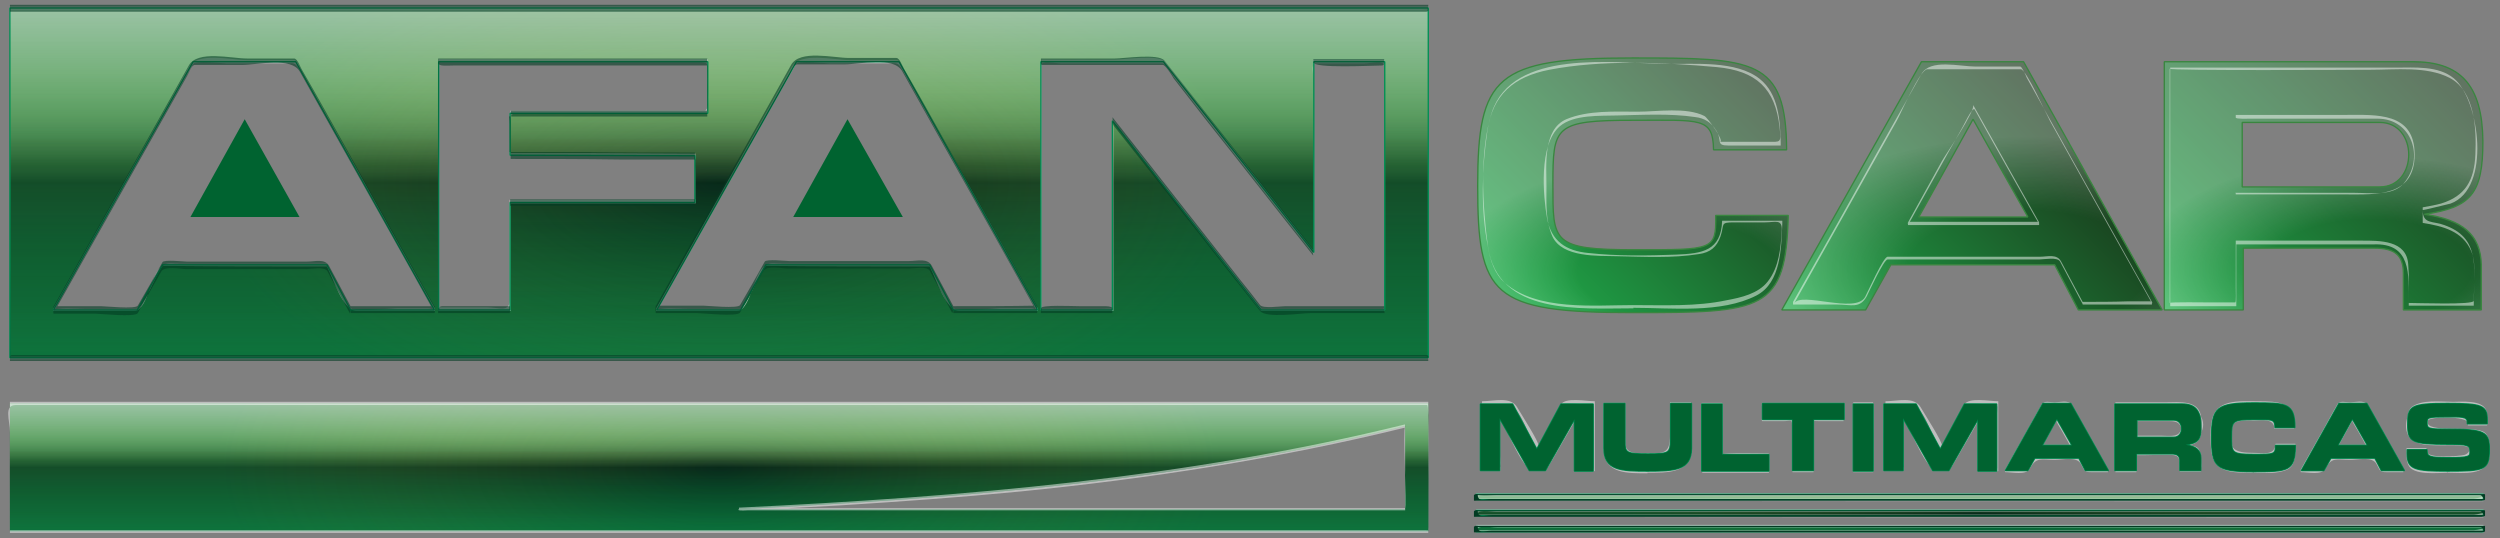 <svg xmlns="http://www.w3.org/2000/svg" version="1.1" id="Layer_1" x="0" y="0" xml:space="preserve" width="302" height="65"><rect width="100%" height="100%" fill="#808080" stroke="none"/><style type="text/css" id="style4137">.st2{opacity:.51}.st4{opacity:.7}.st6{opacity:.49}.st7{fill:#fff}.st8{fill:none;stroke:#008f53;stroke-width:.25;stroke-miterlimit:1}.st9{fill:#023b23}.st10{fill-rule:evenodd;clip-rule:evenodd;fill:#006330}.st15{opacity:.58}.st60{fill:#006330}.st61,.st64{fill:none}.st64{stroke:#39863f;stroke-width:.25;stroke-miterlimit:1}</style><linearGradient id="SVGID_1_" gradientUnits="userSpaceOnUse" x1="-71.648" y1="-138.761" x2="-71.648" y2="-139.761"><stop offset="0" style="stop-color:#008146" id="stop4140"/><stop offset=".618" style="stop-color:#01582f" id="stop4142"/><stop offset=".629" style="stop-color:#006f43" id="stop4144"/><stop offset=".983" style="stop-color:#156734" id="stop4146"/></linearGradient><g id="g5521" transform="translate(-4.902 -4.745) scale(.649)"><g id="g4148"><linearGradient y2="99.35" x2="376.015" y1="106.267" x1="376.015" gradientUnits="userSpaceOnUse" id="SVGID_2_"><stop id="stop4151" style="stop-color:#008146" offset="0"/><stop id="stop4153" style="stop-color:#01582f" offset=".618"/><stop id="stop4155" style="stop-color:#006f43" offset=".629"/><stop id="stop4157" style="stop-color:#156734" offset=".983"/></linearGradient><path style="fill:url(#SVGID_2_)" id="path4159" d="M282.3 105.3h187.5v1H282.3v-1zm0-3h187.5v1H282.3v-1zm0-3h187.5v1H282.3v-1z"/><linearGradient y2="99.35" x2="376.015" y1="106.267" x1="376.015" gradientUnits="userSpaceOnUse" id="SVGID_3_"><stop id="stop4162" style="stop-color:#014b2c;stop-opacity:.22" offset="0"/><stop id="stop4164" style="stop-color:#062818" offset=".5"/><stop id="stop4166" style="stop-color:#1b3a23;stop-opacity:.947" offset=".53"/><stop id="stop4168" style="stop-color:#35572f;stop-opacity:.855" offset=".583"/><stop id="stop4170" style="stop-color:#4c7438;stop-opacity:.757" offset=".639"/><stop id="stop4172" style="stop-color:#628e3c;stop-opacity:.656" offset=".698"/><stop id="stop4174" style="stop-color:#73a43e;stop-opacity:.548" offset=".759"/><stop id="stop4176" style="stop-color:#80b43f;stop-opacity:.433" offset=".826"/><stop id="stop4178" style="stop-color:#88bf3f;stop-opacity:.303" offset=".9"/><stop id="stop4180" style="stop-color:#8bc540;stop-opacity:.13" offset="1"/></linearGradient><path style="fill:url(#SVGID_3_)" id="path4182" d="M282.3 105.3h187.5v1H282.3v-1zm0-3h187.5v1H282.3v-1zm0-3h187.5v1H282.3v-1z"/><g style="opacity:.51" id="g4184" class="st2"><radialGradient gradientUnits="userSpaceOnUse" gradientTransform="matrix(1 0 0 .5 0 51.404)" r="66.343" cy="102.808" cx="376.015" id="SVGID_4_"><stop id="stop4187" style="stop-color:#8bc540;stop-opacity:0" offset="0"/><stop id="stop4189" style="stop-color:#7eba41;stop-opacity:.152" offset=".217"/><stop id="stop4191" style="stop-color:#5ba444;stop-opacity:.429" offset=".614"/><stop id="stop4193" style="stop-color:#269045;stop-opacity:.7" offset="1"/></radialGradient><path style="fill:url(#SVGID_4_)" id="path4195" d="M282.3 105.3h187.5v1H282.3v-1zm0-3h187.5v1H282.3v-1zm0-3h187.5v1H282.3v-1z"/></g><g style="opacity:.7" id="g4197" class="st4"><linearGradient y2="106.267" x2="376.015" y1="99.35" x1="376.015" gradientUnits="userSpaceOnUse" id="SVGID_5_"><stop id="stop4200" style="stop-color:#fff;stop-opacity:.77" offset="0"/><stop id="stop4202" style="stop-color:#fff;stop-opacity:0" offset=".45"/><stop id="stop4204" style="stop-color:#fcfdfd;stop-opacity:3.322697e-004" offset=".451"/><stop id="stop4206" style="stop-color:#cfd2d1;stop-opacity:6.847086e-003" offset=".473"/><stop id="stop4208" style="stop-color:#a6aca9;stop-opacity:1.383936e-002" offset=".498"/><stop id="stop4210" style="stop-color:#808985;stop-opacity:2.169886e-002" offset=".525"/><stop id="stop4212" style="stop-color:#606b66;stop-opacity:3.026714e-002" offset=".554"/><stop id="stop4214" style="stop-color:#44514c;stop-opacity:3.972449e-002" offset=".587"/><stop id="stop4216" style="stop-color:#2e3d37;stop-opacity:5.041554e-002" offset=".623"/><stop id="stop4218" style="stop-color:#1d2d27;stop-opacity:6.289047e-002" offset=".666"/><stop id="stop4220" style="stop-color:#12221b;stop-opacity:7.830996e-002" offset=".719"/><stop id="stop4222" style="stop-color:#0b1c15;stop-opacity:9.994536e-002" offset=".794"/><stop id="stop4224" style="stop-color:#091a13;stop-opacity:.16" offset="1"/></linearGradient><path style="fill:url(#SVGID_5_)" id="path4226" d="M282.3 105.3h187.5v1H282.3v-1zm0-3h187.5v1H282.3v-1zm0-3h187.5v1H282.3v-1z"/></g><g style="opacity:.49" id="g4228" class="st6"><path style="fill:#fff" id="path4230" d="M282.3 106.4c0-1.6 2.5-.9 3.9-.9h183.3c1.4 0-1 .5-1.5.5H282.4c-.1 0-.1.5-.1.4 49.7.1 99.4.1 149.2.1h38.3V105H282.3v1.4z" class="st7"/><path style="fill:#fff" id="path4232" d="M282.3 103.5c0-1.6 2.5-.9 3.9-.9h183.3c1.4 0-1 .5-1.5.5H282.4c-.1 0-.1.5-.1.4 49.7.1 99.4.1 149.2.1h38.3v-1.5H282.3v1.4z" class="st7"/><path style="fill:#fff" id="path4234" d="M282.3 100.5c0-1.6 2.5-.9 3.9-.9h183.3c1.4 0-1 .5-1.5.5H282.4c-.1 0-.1.5-.1.4 49.7.1 99.4.1 149.2.1h38.3v-1.5H282.3v1.4z" class="st7"/></g><path style="fill:none;stroke:#008f53;stroke-width:.25;stroke-miterlimit:1" id="path4236" d="M282.3 105.3h187.5v1H282.3v-1zm0-3h187.5v1H282.3v-1zm0-3h187.5v1H282.3v-1z" class="st8"/><g id="g4238"><path style="fill:#023b23" id="path4240" d="M282 105.4h187.2c.4 0 .7.7.6.7H285.2c-1.5 0-2.6.6-2.6-.9 0-.1-.7 0-.7.2v1h187.6c.1 0 .6-.1.6-.2v-1H282.5c-.2-.1-.8.2-.5.2z" class="st9"/><path style="fill:#023b23" id="path4242" d="M282 102.5h187.2c.4 0 .7.7.6.7H285.2c-1.5 0-2.6.6-2.6-.9 0-.1-.7 0-.7.2v1h187.6c.1 0 .6-.1.6-.2v-1H282.5c-.2-.1-.8.2-.5.2z" class="st9"/><path style="fill:#023b23" id="path4244" d="M282 99.5h187.2c.4 0 .7.7.6.7H285.2c-1.5 0-2.6.6-2.6-.9 0-.1-.7 0-.7.2v1h187.6c.1 0 .6-.1.6-.2v-1H282.5c-.2-.1-.8.2-.5.2z" class="st9"/></g></g><g id="g4246"><path style="clip-rule:evenodd;fill:#006330;fill-rule:evenodd" id="polygon4248" class="st10" d="M43 47.7h20.3L53.1 29.5z"/><path style="clip-rule:evenodd;fill:#006330;fill-rule:evenodd" id="polygon4250" class="st10" d="M155.2 47.7h20.4l-10.3-18.2z"/><g id="g4252"><linearGradient y2="8.808" x2="141.372" y1="73.911" x1="141.372" gradientUnits="userSpaceOnUse" id="SVGID_6_"><stop id="stop4255" style="stop-color:#008146" offset="0"/><stop id="stop4257" style="stop-color:#01582f" offset=".618"/><stop id="stop4259" style="stop-color:#006f43" offset=".629"/><stop id="stop4261" style="stop-color:#156734" offset=".983"/></linearGradient><path style="fill:url(#SVGID_6_)" id="path4263" d="M9.4 8.8v65.1h264V8.8H9.4zM72.8 65l-4.4-8.4H37.8L33.1 65H17.5l26-46.2h19.1L88.4 65H72.8zm29.7 0H89.2V18.8h50.1v9.6h-36.8v7.8l34.4.1V45h-34.4v20zm82.5 0l-4.4-8.4h-30.5l-4.7 8.4h-15.6l26-46.2h19.1L200.7 65H185zm80.2 0h-22.9l-27.7-35.2V65h-13.3V18.8h22.8l28 35.5V18.8h13.2V65z"/><linearGradient y2="8.808" x2="141.372" y1="73.911" x1="141.372" gradientUnits="userSpaceOnUse" id="SVGID_7_"><stop id="stop4266" style="stop-color:#014b2c;stop-opacity:.22" offset="0"/><stop id="stop4268" style="stop-color:#062818" offset=".5"/><stop id="stop4270" style="stop-color:#1b3a23;stop-opacity:.947" offset=".53"/><stop id="stop4272" style="stop-color:#35572f;stop-opacity:.855" offset=".583"/><stop id="stop4274" style="stop-color:#4c7438;stop-opacity:.757" offset=".639"/><stop id="stop4276" style="stop-color:#628e3c;stop-opacity:.656" offset=".698"/><stop id="stop4278" style="stop-color:#73a43e;stop-opacity:.548" offset=".759"/><stop id="stop4280" style="stop-color:#80b43f;stop-opacity:.433" offset=".826"/><stop id="stop4282" style="stop-color:#88bf3f;stop-opacity:.303" offset=".9"/><stop id="stop4284" style="stop-color:#8bc540;stop-opacity:.13" offset="1"/></linearGradient><path style="fill:url(#SVGID_7_)" id="path4286" d="M9.4 8.8v65.1h264V8.8H9.4zM72.8 65l-4.4-8.4H37.8L33.1 65H17.5l26-46.2h19.1L88.4 65H72.8zm29.7 0H89.2V18.8h50.1v9.6h-36.8v7.8l34.4.1V45h-34.4v20zm82.5 0l-4.4-8.4h-30.5l-4.7 8.4h-15.6l26-46.2h19.1L200.7 65H185zm80.2 0h-22.9l-27.7-35.2V65h-13.3V18.8h22.8l28 35.5V18.8h13.2V65z"/><g style="opacity:.51" id="g4288" class="st2"><radialGradient gradientUnits="userSpaceOnUse" gradientTransform="matrix(1 0 0 .5 0 20.68)" r="96.121" cy="41.36" cx="141.372" id="SVGID_8_"><stop id="stop4291" style="stop-color:#8bc540;stop-opacity:0" offset="0"/><stop id="stop4293" style="stop-color:#7eba41;stop-opacity:.152" offset=".217"/><stop id="stop4295" style="stop-color:#5ba444;stop-opacity:.429" offset=".614"/><stop id="stop4297" style="stop-color:#269045;stop-opacity:.7" offset="1"/></radialGradient><path style="fill:url(#SVGID_8_)" id="path4299" d="M9.4 8.8v65.1h264V8.8H9.4zM72.8 65l-4.4-8.4H37.8L33.1 65H17.5l26-46.2h19.1L88.4 65H72.8zm29.7 0H89.2V18.8h50.1v9.6h-36.8v7.8l34.4.1V45h-34.4v20zm82.5 0l-4.4-8.4h-30.5l-4.7 8.4h-15.6l26-46.2h19.1L200.7 65H185zm80.2 0h-22.9l-27.7-35.2V65h-13.3V18.8h22.8l28 35.5V18.8h13.2V65z"/></g><g style="opacity:.7" id="g4301" class="st4"><linearGradient y2="73.911" x2="141.372" y1="8.808" x1="141.372" gradientUnits="userSpaceOnUse" id="SVGID_9_"><stop id="stop4304" style="stop-color:#fff;stop-opacity:.77" offset="0"/><stop id="stop4306" style="stop-color:#fff;stop-opacity:0" offset=".45"/><stop id="stop4308" style="stop-color:#fcfdfd;stop-opacity:3.322697e-004" offset=".451"/><stop id="stop4310" style="stop-color:#cfd2d1;stop-opacity:6.847086e-003" offset=".473"/><stop id="stop4312" style="stop-color:#a6aca9;stop-opacity:1.383936e-002" offset=".498"/><stop id="stop4314" style="stop-color:#808985;stop-opacity:2.169886e-002" offset=".525"/><stop id="stop4316" style="stop-color:#606b66;stop-opacity:3.026714e-002" offset=".554"/><stop id="stop4318" style="stop-color:#44514c;stop-opacity:3.972449e-002" offset=".587"/><stop id="stop4320" style="stop-color:#2e3d37;stop-opacity:5.041554e-002" offset=".623"/><stop id="stop4322" style="stop-color:#1d2d27;stop-opacity:6.289047e-002" offset=".666"/><stop id="stop4324" style="stop-color:#12221b;stop-opacity:7.830996e-002" offset=".719"/><stop id="stop4326" style="stop-color:#0b1c15;stop-opacity:9.994536e-002" offset=".794"/><stop id="stop4328" style="stop-color:#091a13;stop-opacity:.16" offset="1"/></linearGradient><path style="fill:url(#SVGID_9_)" id="path4330" d="M9.4 8.8v65.1h264V8.8H9.4zM72.8 65l-4.4-8.4H37.8L33.1 65H17.5l26-46.2h19.1L88.4 65H72.8zm29.7 0H89.2V18.8h50.1v9.6h-36.8v7.8l34.4.1V45h-34.4v20zm82.5 0l-4.4-8.4h-30.5l-4.7 8.4h-15.6l26-46.2h19.1L200.7 65H185zm80.2 0h-22.9l-27.7-35.2V65h-13.3V18.8h22.8l28 35.5V18.8h13.2V65z"/></g><g style="opacity:.49" id="g4332" class="st6"><path style="fill:#fff" id="path4334" d="M9.4 73.9c0-6.6 0-64.8.1-64.8h262.3c1.6 0 1.6-.5 1.6 1v63.7s-.1-.1-.6-.1H9.4v.5h264V8.5H9.4v65.4c0 .3 0 .3 0 0z" class="st7"/><path style="fill:#fff" id="path4336" d="M242.3 65.2h22.9V18.4H252V53c0 1.1.2 1.3-.4.4-2.7-3.4-5.4-6.9-8.1-10.3-6.4-8.1-12.8-16.2-19.1-24.3-1.1-1.4-7.6-.4-9.2-.4h-13.8v46.8h13.4V31.8c0-2.2-.3-2.3 1.1-.6 8.7 11.5 17.5 22.7 26.4 34-.1-.1.1-.4 0-.5-9.2-11.7-18.5-23.5-27.7-35.2v35.2c0 .2-13.3 0-13.3.1V19.5c0-1 2.5-.4 3.7-.4h19c.5 0 1.8 2.1 2 2.5 2 2.6 4 5.1 6 7.7 6.7 8.4 13.3 16.9 20 25.3V22c0-1.1-.4-2.9.4-2.9h9.1c1.3 0 3.7-.6 3.7.4v43c0 1 .2 2.3-.2 2.3h-22.7v.4z" class="st7"/><path style="fill:#fff" id="path4338" d="M180.6 56.9c1.2 2.2 2.9 8.3 5.6 8.3h14.5v-.5c-5.4-9.7-10.8-19.4-16.3-29.1-2.8-5-5.6-10.1-8.5-15.1-.3-.5-.8-2-1.4-2h-8.8c-2.9 0-9.2-1.6-10.8 1.3l-8.4 15c-5.6 10-11.2 19.9-16.8 29.9v.5h15c2.8 0 3.2-8.4 5.7-8.4 10.1.1 20.1.1 30.2.1v-.5h-27.4c-2.3 0-2.8-.5-3.9 1.5-.5.8-3.1 6.9-4 6.9h-9.7c-1.5 0-5.4-.3-5.8.3.9-1.5 1.7-3.1 2.6-4.6 7.1-12.5 14.1-25.1 21.2-37.6.7-1.2 1.4-2.4 2.1-3.7.3-.6 5.5-.1 6.2-.1h10.8c1.6 0 1.9-.3 2.7 1 7.3 13.1 14.6 26.1 21.9 39.2 1 1.9 2.1 3.8 3.1 5.6.2.4 0-.2-1-.2h-5.7c-1 0-8.4.7-8.8-.1-1.5-2.7-2.9-5.5-4.4-8.2.2.1 0 .3.1.5z" class="st7"/><path style="fill:#fff" id="path4340" d="M89.2 65.2h13.4v-20H137v-9.3c-6.7 0-13.5-.1-20.2-.1h-14.3c-.1 0 0-4.7 0-5.5 0-2.7 1.1-1.8 3.7-1.8h33.1V18.3H89.2v46.5c0 .3 0 .3 0 0V20.3c0-1.6-.4-1.4.9-1.4h47.6c2.3 0 1.5.6 1.5 3.1 0 1.4.6 5.9-.5 5.9h-36.2v8.3c6.7 0 13.5.1 20.2.1h14.1c.3 0 .1 3.4.1 4.1v4.1h-34.5v18.8c0 2.2-2.1 1.2-4.3 1.2h-9c.1.2.1.7.1.7z" class="st7"/><path style="fill:#fff" id="path4342" d="M68.4 56.9c1.2 2.2 2.9 8.3 5.6 8.3h14.5v-.5C83 55 77.6 45.3 72.2 35.6c-2.8-5-5.6-10.1-8.5-15.1-.3-.5-.8-2-1.4-2h-8.8c-2.9 0-9.2-1.6-10.8 1.3l-8.4 15c-5.6 10-11.2 19.9-16.8 29.9v.5h15c2.8 0 3.2-8.4 5.7-8.4 10.1.1 20.1.1 30.2.1v-.5H41c-2.3 0-2.8-.5-3.9 1.5-.5.8-3.1 6.9-4 6.9h-9.7c-1.5 0-5.4-.3-5.8.3.9-1.5 1.7-3.1 2.6-4.6C27.3 48 34.3 35.4 41.4 22.9c.7-1.2 1.4-2.4 2.1-3.7.3-.6 5.5-.1 6.2-.1h10.8c1.6 0 1.9-.3 2.7 1 7.3 13.1 14.6 26.1 21.9 39.2 1 1.9 2.1 3.8 3.1 5.6.2.4 0-.2-1-.2h-5.7c-1 0-8.4.7-8.8-.1-1.5-2.7-2.9-5.5-4.4-8.2.1.1 0 .3.1.5z" class="st7"/></g><path style="fill:none;stroke:#008f53;stroke-width:.25;stroke-miterlimit:1" id="path4344" d="M9.4 8.8v65.1h264V8.8H9.4zM72.8 65l-4.4-8.4H37.8L33.1 65H17.5l26-46.2h19.1L88.4 65H72.8zm29.7 0H89.2V18.8h50.1v9.6h-36.8v7.8l34.4.1V45h-34.4v20zm82.5 0l-4.4-8.4h-30.5l-4.7 8.4h-15.6l26-46.2h19.1L200.7 65H185zm80.2 0h-22.9l-27.7-35.2V65h-13.3V18.8h22.8l28 35.5V18.8h13.2V65z" class="st8"/><g style="opacity:.58" id="g4346" class="st15"><path style="fill:#023b23" id="path4348" d="M9.4 8.8v65.7h264V8.2H9.4v1.3H273c.7 0 .4-1 .4-.1v63.9c0 1.1.3.1-.3.1H9.8c-.6 0-.3 1-.3.1-.1-21.6-.1-43.2-.1-64.7 0-.7 0-.7 0 0z" class="st9"/><path style="fill:#023b23" id="path4350" d="M72.8 64.3c-1.3-2.5-2.7-5-4-7.5-.8-1.4-2.5-.8-4.1-.8H42.3c-.5 0-4.2-.4-4.5.1-1.5 2.7-3 5.4-4.6 8.1-.4.7-6.1.1-6.9.1h-8.8v1.3c5.5-9.7 10.9-19.4 16.4-29.1 2.8-5 5.7-10.1 8.5-15.1.3-.5.8-2 1.4-2h8.8c2.9 0 9.2-1.6 10.8 1.3l8.4 15c5.6 10 11.2 19.9 16.7 29.9v-1.3H72.8v1.3h15.6s.1-1.1 0-1.3C83 54.7 77.6 45 72.2 35.3c-2.8-5-5.6-10.1-8.5-15.1-.3-.5-.8-2-1.4-2h-8.8c-2.9 0-9.2-1.6-10.8 1.3l-8.4 15c-5.6 10-11.2 19.9-16.8 29.9-.1.1 0 1.3 0 1.3h7.8c.9 0 7.4.7 7.9-.1 1.5-2.6 2.9-5.2 4.4-7.8.6-1 3.6-.4 4.6-.4h22.4c.9 0 3.4-.5 3.9.4 1.4 2.6 2.8 5.3 4.2 7.9-.1-.4.3-1 .1-1.4z" class="st9"/><path style="fill:#023b23" id="path4352" d="M102.5 64.3H89.9c-.9 0-.7 1-.7 0V19.1c0 .6 1.6.4 2.8.4h47.1c.3 0 .2.1.2-.5v9.4c0-.6.1-.5-.3-.5h-36.4v9c6.7 0 13.5 0 20.2.1h14.1c.2 0 .1-.9.1.4v7h-34.5V65c0 .7 0 .7 0 0V45.6h34.4v-9.9c-6.7 0-13.5 0-20.2-.1h-14.3c0 .6 0 .6 0 0v-5.2c0-1.8-.4-1.4.5-1.4h36.3V18.2H89.1v47.4h13.3c.1 0 .1-1.3.1-1.3z" class="st9"/><path style="fill:#023b23" id="path4354" d="M185 64.3c-1.3-2.5-2.7-5-4-7.5-.8-1.5-2.6-.9-4.2-.9h-22.4c-.5 0-4.2-.4-4.5.1-1.5 2.7-3 5.4-4.6 8.1-.4.7-6.1.1-6.9.1h-8.8v1.3c5.5-9.7 10.9-19.4 16.4-29.1 2.8-5 5.7-10.1 8.5-15.1.3-.5.8-2 1.4-2h8.8c2.9 0 9.2-1.6 10.8 1.3l8.4 15c5.6 10 11.2 19.9 16.7 29.9v-1.3c-5.1.1-10.3.1-15.6.1v1.3h15.6s.1-1.1 0-1.3c-5.4-9.7-10.9-19.4-16.3-29.1-2.8-5-5.6-10.1-8.5-15.1-.3-.5-.8-2-1.4-2h-8.8c-2.9 0-9.2-1.6-10.8 1.3l-8.4 15c-5.6 10-11.2 19.9-16.8 29.9-.1.1 0 1.3 0 1.3h7.8c.9 0 7.4.7 7.9-.1 1.5-2.6 2.9-5.2 4.4-7.8.6-1 3.6-.4 4.6-.4h22.4c.9 0 3.4-.5 3.9.4 1.4 2.6 2.8 5.3 4.2 7.9.1-.3.4-.9.2-1.3z" class="st9"/><path style="fill:#023b23" id="path4356" d="M265.2 64.3h-18.4c-.9 0-4.1.5-4.7-.2-1.2-1.6-2.5-3.2-3.7-4.7-7.9-10.1-15.9-20.2-23.8-30.3.1.1 0 .5 0 .6v34.9s-.3-.3-1.3-.3h-4.9c-1.4 0-7.1-.3-7.1.4V19.4c0-1.1-.1 0 .2 0H224c.5 0 1.8 2.1 2 2.5 2 2.6 4 5.1 6 7.7 6.7 8.4 13.3 16.9 20 25.3-.1-.1 0-.5 0-.6V18.9c0 1.2 11.1.6 12.8.6.5 0 .4-1 .4.7v44.9c0 .7 0 .7 0 0V18.3H252v34.9c0 1.6.2.9-.4 0-2.7-3.4-5.4-6.9-8.1-10.3l-19.2-24.3c-1.1-1.4-7.6-.4-9.2-.4h-13.8v47.4h13.3V31c0-1.6-.2-.9.4-.1l8.1 10.2c6.3 8 12.6 16.1 19 24.1 1.1 1.4 7.6.4 9.3.4h13.9c-.1 0-.1-1.3-.1-1.3z" class="st9"/></g></g></g><g id="g4358"><g id="g4360"><linearGradient gradientTransform="translate(-402.817 -226.76)" y2="309.039" x2="779.838" y1="321.836" x1="779.838" gradientUnits="userSpaceOnUse" id="SVGID_10_"><stop id="stop4363" style="stop-color:#008146" offset="0"/><stop id="stop4365" style="stop-color:#01582f" offset=".618"/><stop id="stop4367" style="stop-color:#006f43" offset=".629"/><stop id="stop4369" style="stop-color:#156734" offset=".983"/></linearGradient><path style="fill:url(#SVGID_10_)" id="path4371" d="M300.6 94.9v-9.5l-5.4 9.5h-3l-5.5-9.7v9.7h-3.6V82.5h6l4.5 8.4 4.5-8.4h6V95h-3.5z"/><linearGradient gradientTransform="translate(-402.817 -226.76)" y2="309.039" x2="779.838" y1="321.836" x1="779.838" gradientUnits="userSpaceOnUse" id="SVGID_11_"><stop id="stop4374" style="stop-color:#008146" offset="0"/><stop id="stop4376" style="stop-color:#01582f" offset=".618"/><stop id="stop4378" style="stop-color:#006f43" offset=".629"/><stop id="stop4380" style="stop-color:#156734" offset=".983"/></linearGradient><path style="fill:url(#SVGID_11_)" id="path4382" d="M314.2 95c-4.8 0-8.1-.1-8.1-4.2v-8.4h3.9v7c0 2.2.2 2.4 4.3 2.4 4 0 4.2-.2 4.2-2.6v-6.8h3.9v8.4c-.1 4-3 4.2-8.2 4.2z"/><linearGradient gradientTransform="translate(-402.817 -226.76)" y2="309.039" x2="779.838" y1="321.836" x1="779.838" gradientUnits="userSpaceOnUse" id="SVGID_12_"><stop id="stop4385" style="stop-color:#008146" offset="0"/><stop id="stop4387" style="stop-color:#01582f" offset=".618"/><stop id="stop4389" style="stop-color:#006f43" offset=".629"/><stop id="stop4391" style="stop-color:#156734" offset=".983"/></linearGradient><path style="fill:url(#SVGID_12_)" id="path4393" d="M324.3 94.9V82.5h3.8v9.4h8.7V95h-12.5z"/><linearGradient gradientTransform="translate(-402.817 -226.76)" y2="309.039" x2="779.838" y1="321.836" x1="779.838" gradientUnits="userSpaceOnUse" id="SVGID_13_"><stop id="stop4396" style="stop-color:#008146" offset="0"/><stop id="stop4398" style="stop-color:#01582f" offset=".618"/><stop id="stop4400" style="stop-color:#006f43" offset=".629"/><stop id="stop4402" style="stop-color:#156734" offset=".983"/></linearGradient><path style="fill:url(#SVGID_13_)" id="path4404" d="M345.1 85.4v9.5h-3.9v-9.5h-5.6v-3h15.2v3h-5.7z"/><linearGradient gradientTransform="translate(-402.817 -226.76)" y2="309.039" x2="779.838" y1="321.836" x1="779.838" gradientUnits="userSpaceOnUse" id="SVGID_14_"><stop id="stop4407" style="stop-color:#008146" offset="0"/><stop id="stop4409" style="stop-color:#01582f" offset=".618"/><stop id="stop4411" style="stop-color:#006f43" offset=".629"/><stop id="stop4413" style="stop-color:#156734" offset=".983"/></linearGradient><path style="fill:url(#SVGID_14_)" id="path4415" d="M352.5 94.9V82.5h3.7V95h-3.7z"/><linearGradient gradientTransform="translate(-402.817 -226.76)" y2="309.039" x2="779.838" y1="321.836" x1="779.838" gradientUnits="userSpaceOnUse" id="SVGID_15_"><stop id="stop4418" style="stop-color:#008146" offset="0"/><stop id="stop4420" style="stop-color:#01582f" offset=".618"/><stop id="stop4422" style="stop-color:#006f43" offset=".629"/><stop id="stop4424" style="stop-color:#156734" offset=".983"/></linearGradient><path style="fill:url(#SVGID_15_)" id="path4426" d="M375.7 94.9v-9.5l-5.4 9.5h-3l-5.5-9.7v9.7h-3.6V82.5h6l4.5 8.4 4.5-8.4h6V95h-3.5z"/><linearGradient gradientTransform="translate(-402.817 -226.76)" y2="309.039" x2="779.838" y1="321.836" x1="779.838" gradientUnits="userSpaceOnUse" id="SVGID_16_"><stop id="stop4429" style="stop-color:#008146" offset="0"/><stop id="stop4431" style="stop-color:#01582f" offset=".618"/><stop id="stop4433" style="stop-color:#006f43" offset=".629"/><stop id="stop4435" style="stop-color:#156734" offset=".983"/></linearGradient><path style="fill:url(#SVGID_16_)" id="path4437" d="M395.7 94.9l-1.2-2.3h-8.2l-1.3 2.3h-4.2l7-12.5h5.2l7 12.5h-4.3zm-5.3-9.6l-2.7 4.9h5.5l-2.8-4.9z"/><linearGradient gradientTransform="translate(-402.817 -226.76)" y2="309.039" x2="779.838" y1="321.836" x1="779.838" gradientUnits="userSpaceOnUse" id="SVGID_17_"><stop id="stop4440" style="stop-color:#008146" offset="0"/><stop id="stop4442" style="stop-color:#01582f" offset=".618"/><stop id="stop4444" style="stop-color:#006f43" offset=".629"/><stop id="stop4446" style="stop-color:#156734" offset=".983"/></linearGradient><path style="fill:url(#SVGID_17_)" id="path4448" d="M414.4 90.1c1.9.3 2.8 1 2.8 2.5v2.3h-3.9v-1.8c0-.9-.4-1.3-1.5-1.3h-6.6v3.1h-4V82.5h12.5c2.4 0 3.5 1.2 3.5 4 .1 2.6-.5 3.3-2.8 3.6zm-2.2-4.6h-6.9v3.2h6.9c1.9 0 1.9-3.2 0-3.2z"/><linearGradient gradientTransform="translate(-402.817 -226.76)" y2="309.039" x2="779.838" y1="321.836" x1="779.838" gradientUnits="userSpaceOnUse" id="SVGID_18_"><stop id="stop4451" style="stop-color:#008146" offset="0"/><stop id="stop4453" style="stop-color:#01582f" offset=".618"/><stop id="stop4455" style="stop-color:#006f43" offset=".629"/><stop id="stop4457" style="stop-color:#156734" offset=".983"/></linearGradient><path style="fill:url(#SVGID_18_)" id="path4459" d="M427 95.1c-7.1 0-7.8-.9-7.8-6.4s.9-6.4 7.8-6.4c6.1 0 7.7 0 7.7 4.6H431c0-1.7-.6-1.5-4-1.5-4 0-4.1.3-4.1 3.2 0 2.9-.1 3.3 4.1 3.3 3.9 0 4.1 0 4.1-1.7h3.7c-.1 4.8-1.2 4.9-7.8 4.9z"/><linearGradient gradientTransform="translate(-402.817 -226.76)" y2="309.039" x2="779.838" y1="321.836" x1="779.838" gradientUnits="userSpaceOnUse" id="SVGID_19_"><stop id="stop4462" style="stop-color:#008146" offset="0"/><stop id="stop4464" style="stop-color:#01582f" offset=".618"/><stop id="stop4466" style="stop-color:#006f43" offset=".629"/><stop id="stop4468" style="stop-color:#156734" offset=".983"/></linearGradient><path style="fill:url(#SVGID_19_)" id="path4470" d="M450.8 94.9l-1.2-2.3h-8.2l-1.3 2.3h-4.2l7-12.5h5.2l7 12.5h-4.3zm-5.4-9.6l-2.7 4.9h5.5l-2.8-4.9z"/><linearGradient gradientTransform="translate(-402.817 -226.76)" y2="309.039" x2="779.838" y1="321.836" x1="779.838" gradientUnits="userSpaceOnUse" id="SVGID_20_"><stop id="stop4473" style="stop-color:#008146" offset="0"/><stop id="stop4475" style="stop-color:#01582f" offset=".618"/><stop id="stop4477" style="stop-color:#006f43" offset=".629"/><stop id="stop4479" style="stop-color:#156734" offset=".983"/></linearGradient><path style="fill:url(#SVGID_20_)" id="path4481" d="M463.2 95c-6.1 0-7.6-.3-7.6-3.2V91h3.7v.2c0 1.1.5 1.3 4 1.3 3.8 0 4.1-.2 4-1.2 0-1.1-.3-1.3-4.1-1.3-6.7 0-7.5-.4-7.5-3.7 0-3.4.5-3.9 7.4-3.9 6.5 0 7.4.4 7.4 3.1v.7h-3.7v-.3c0-1.1-1.1-1-3.8-1-3.6 0-3.7.1-3.7 1.1 0 1.1.2 1.2 3.9 1.2 6.9 0 7.7.5 7.7 3.8 0 3.8-.9 4-7.7 4z"/></g><g id="g4483"><linearGradient gradientTransform="translate(-402.817 -226.76)" y2="309.039" x2="779.838" y1="321.836" x1="779.838" gradientUnits="userSpaceOnUse" id="SVGID_21_"><stop id="stop4486" style="stop-color:#014b2c;stop-opacity:.22" offset="0"/><stop id="stop4488" style="stop-color:#062818" offset=".5"/><stop id="stop4490" style="stop-color:#1b3a23;stop-opacity:.947" offset=".53"/><stop id="stop4492" style="stop-color:#35572f;stop-opacity:.855" offset=".583"/><stop id="stop4494" style="stop-color:#4c7438;stop-opacity:.757" offset=".639"/><stop id="stop4496" style="stop-color:#628e3c;stop-opacity:.656" offset=".698"/><stop id="stop4498" style="stop-color:#73a43e;stop-opacity:.548" offset=".759"/><stop id="stop4500" style="stop-color:#80b43f;stop-opacity:.433" offset=".826"/><stop id="stop4502" style="stop-color:#88bf3f;stop-opacity:.303" offset=".9"/><stop id="stop4504" style="stop-color:#8bc540;stop-opacity:.13" offset="1"/></linearGradient><path style="fill:url(#SVGID_21_)" id="path4506" d="M300.6 94.9v-9.5l-5.4 9.5h-3l-5.5-9.7v9.7h-3.6V82.5h6l4.5 8.4 4.5-8.4h6V95h-3.5z"/><linearGradient gradientTransform="translate(-402.817 -226.76)" y2="309.039" x2="779.838" y1="321.836" x1="779.838" gradientUnits="userSpaceOnUse" id="SVGID_22_"><stop id="stop4509" style="stop-color:#014b2c;stop-opacity:.22" offset="0"/><stop id="stop4511" style="stop-color:#062818" offset=".5"/><stop id="stop4513" style="stop-color:#1b3a23;stop-opacity:.947" offset=".53"/><stop id="stop4515" style="stop-color:#35572f;stop-opacity:.855" offset=".583"/><stop id="stop4517" style="stop-color:#4c7438;stop-opacity:.757" offset=".639"/><stop id="stop4519" style="stop-color:#628e3c;stop-opacity:.656" offset=".698"/><stop id="stop4521" style="stop-color:#73a43e;stop-opacity:.548" offset=".759"/><stop id="stop4523" style="stop-color:#80b43f;stop-opacity:.433" offset=".826"/><stop id="stop4525" style="stop-color:#88bf3f;stop-opacity:.303" offset=".9"/><stop id="stop4527" style="stop-color:#8bc540;stop-opacity:.13" offset="1"/></linearGradient><path style="fill:url(#SVGID_22_)" id="path4529" d="M314.2 95c-4.8 0-8.1-.1-8.1-4.2v-8.4h3.9v7c0 2.2.2 2.4 4.3 2.4 4 0 4.2-.2 4.2-2.6v-6.8h3.9v8.4c-.1 4-3 4.2-8.2 4.2z"/><linearGradient gradientTransform="translate(-402.817 -226.76)" y2="309.039" x2="779.838" y1="321.836" x1="779.838" gradientUnits="userSpaceOnUse" id="SVGID_23_"><stop id="stop4532" style="stop-color:#014b2c;stop-opacity:.22" offset="0"/><stop id="stop4534" style="stop-color:#062818" offset=".5"/><stop id="stop4536" style="stop-color:#1b3a23;stop-opacity:.947" offset=".53"/><stop id="stop4538" style="stop-color:#35572f;stop-opacity:.855" offset=".583"/><stop id="stop4540" style="stop-color:#4c7438;stop-opacity:.757" offset=".639"/><stop id="stop4542" style="stop-color:#628e3c;stop-opacity:.656" offset=".698"/><stop id="stop4544" style="stop-color:#73a43e;stop-opacity:.548" offset=".759"/><stop id="stop4546" style="stop-color:#80b43f;stop-opacity:.433" offset=".826"/><stop id="stop4548" style="stop-color:#88bf3f;stop-opacity:.303" offset=".9"/><stop id="stop4550" style="stop-color:#8bc540;stop-opacity:.13" offset="1"/></linearGradient><path style="fill:url(#SVGID_23_)" id="path4552" d="M324.3 94.9V82.5h3.8v9.4h8.7V95h-12.5z"/><linearGradient gradientTransform="translate(-402.817 -226.76)" y2="309.039" x2="779.838" y1="321.836" x1="779.838" gradientUnits="userSpaceOnUse" id="SVGID_24_"><stop id="stop4555" style="stop-color:#014b2c;stop-opacity:.22" offset="0"/><stop id="stop4557" style="stop-color:#062818" offset=".5"/><stop id="stop4559" style="stop-color:#1b3a23;stop-opacity:.947" offset=".53"/><stop id="stop4561" style="stop-color:#35572f;stop-opacity:.855" offset=".583"/><stop id="stop4563" style="stop-color:#4c7438;stop-opacity:.757" offset=".639"/><stop id="stop4565" style="stop-color:#628e3c;stop-opacity:.656" offset=".698"/><stop id="stop4567" style="stop-color:#73a43e;stop-opacity:.548" offset=".759"/><stop id="stop4569" style="stop-color:#80b43f;stop-opacity:.433" offset=".826"/><stop id="stop4571" style="stop-color:#88bf3f;stop-opacity:.303" offset=".9"/><stop id="stop4573" style="stop-color:#8bc540;stop-opacity:.13" offset="1"/></linearGradient><path style="fill:url(#SVGID_24_)" id="path4575" d="M345.1 85.4v9.5h-3.9v-9.5h-5.6v-3h15.2v3h-5.7z"/><linearGradient gradientTransform="translate(-402.817 -226.76)" y2="309.039" x2="779.838" y1="321.836" x1="779.838" gradientUnits="userSpaceOnUse" id="SVGID_25_"><stop id="stop4578" style="stop-color:#014b2c;stop-opacity:.22" offset="0"/><stop id="stop4580" style="stop-color:#062818" offset=".5"/><stop id="stop4582" style="stop-color:#1b3a23;stop-opacity:.947" offset=".53"/><stop id="stop4584" style="stop-color:#35572f;stop-opacity:.855" offset=".583"/><stop id="stop4586" style="stop-color:#4c7438;stop-opacity:.757" offset=".639"/><stop id="stop4588" style="stop-color:#628e3c;stop-opacity:.656" offset=".698"/><stop id="stop4590" style="stop-color:#73a43e;stop-opacity:.548" offset=".759"/><stop id="stop4592" style="stop-color:#80b43f;stop-opacity:.433" offset=".826"/><stop id="stop4594" style="stop-color:#88bf3f;stop-opacity:.303" offset=".9"/><stop id="stop4596" style="stop-color:#8bc540;stop-opacity:.13" offset="1"/></linearGradient><path style="fill:url(#SVGID_25_)" id="path4598" d="M352.5 94.9V82.5h3.7V95h-3.7z"/><linearGradient gradientTransform="translate(-402.817 -226.76)" y2="309.039" x2="779.838" y1="321.836" x1="779.838" gradientUnits="userSpaceOnUse" id="SVGID_26_"><stop id="stop4601" style="stop-color:#014b2c;stop-opacity:.22" offset="0"/><stop id="stop4603" style="stop-color:#062818" offset=".5"/><stop id="stop4605" style="stop-color:#1b3a23;stop-opacity:.947" offset=".53"/><stop id="stop4607" style="stop-color:#35572f;stop-opacity:.855" offset=".583"/><stop id="stop4609" style="stop-color:#4c7438;stop-opacity:.757" offset=".639"/><stop id="stop4611" style="stop-color:#628e3c;stop-opacity:.656" offset=".698"/><stop id="stop4613" style="stop-color:#73a43e;stop-opacity:.548" offset=".759"/><stop id="stop4615" style="stop-color:#80b43f;stop-opacity:.433" offset=".826"/><stop id="stop4617" style="stop-color:#88bf3f;stop-opacity:.303" offset=".9"/><stop id="stop4619" style="stop-color:#8bc540;stop-opacity:.13" offset="1"/></linearGradient><path style="fill:url(#SVGID_26_)" id="path4621" d="M375.7 94.9v-9.5l-5.4 9.5h-3l-5.5-9.7v9.7h-3.6V82.5h6l4.5 8.4 4.5-8.4h6V95h-3.5z"/><linearGradient gradientTransform="translate(-402.817 -226.76)" y2="309.039" x2="779.838" y1="321.836" x1="779.838" gradientUnits="userSpaceOnUse" id="SVGID_27_"><stop id="stop4624" style="stop-color:#014b2c;stop-opacity:.22" offset="0"/><stop id="stop4626" style="stop-color:#062818" offset=".5"/><stop id="stop4628" style="stop-color:#1b3a23;stop-opacity:.947" offset=".53"/><stop id="stop4630" style="stop-color:#35572f;stop-opacity:.855" offset=".583"/><stop id="stop4632" style="stop-color:#4c7438;stop-opacity:.757" offset=".639"/><stop id="stop4634" style="stop-color:#628e3c;stop-opacity:.656" offset=".698"/><stop id="stop4636" style="stop-color:#73a43e;stop-opacity:.548" offset=".759"/><stop id="stop4638" style="stop-color:#80b43f;stop-opacity:.433" offset=".826"/><stop id="stop4640" style="stop-color:#88bf3f;stop-opacity:.303" offset=".9"/><stop id="stop4642" style="stop-color:#8bc540;stop-opacity:.13" offset="1"/></linearGradient><path style="fill:url(#SVGID_27_)" id="path4644" d="M395.7 94.9l-1.2-2.3h-8.2l-1.3 2.3h-4.2l7-12.5h5.2l7 12.5h-4.3zm-5.3-9.6l-2.7 4.9h5.5l-2.8-4.9z"/><linearGradient gradientTransform="translate(-402.817 -226.76)" y2="309.039" x2="779.838" y1="321.836" x1="779.838" gradientUnits="userSpaceOnUse" id="SVGID_28_"><stop id="stop4647" style="stop-color:#014b2c;stop-opacity:.22" offset="0"/><stop id="stop4649" style="stop-color:#062818" offset=".5"/><stop id="stop4651" style="stop-color:#1b3a23;stop-opacity:.947" offset=".53"/><stop id="stop4653" style="stop-color:#35572f;stop-opacity:.855" offset=".583"/><stop id="stop4655" style="stop-color:#4c7438;stop-opacity:.757" offset=".639"/><stop id="stop4657" style="stop-color:#628e3c;stop-opacity:.656" offset=".698"/><stop id="stop4659" style="stop-color:#73a43e;stop-opacity:.548" offset=".759"/><stop id="stop4661" style="stop-color:#80b43f;stop-opacity:.433" offset=".826"/><stop id="stop4663" style="stop-color:#88bf3f;stop-opacity:.303" offset=".9"/><stop id="stop4665" style="stop-color:#8bc540;stop-opacity:.13" offset="1"/></linearGradient><path style="fill:url(#SVGID_28_)" id="path4667" d="M414.4 90.1c1.9.3 2.8 1 2.8 2.5v2.3h-3.9v-1.8c0-.9-.4-1.3-1.5-1.3h-6.6v3.1h-4V82.5h12.5c2.4 0 3.5 1.2 3.5 4 .1 2.6-.5 3.3-2.8 3.6zm-2.2-4.6h-6.9v3.2h6.9c1.9 0 1.9-3.2 0-3.2z"/><linearGradient gradientTransform="translate(-402.817 -226.76)" y2="309.039" x2="779.838" y1="321.836" x1="779.838" gradientUnits="userSpaceOnUse" id="SVGID_29_"><stop id="stop4670" style="stop-color:#014b2c;stop-opacity:.22" offset="0"/><stop id="stop4672" style="stop-color:#062818" offset=".5"/><stop id="stop4674" style="stop-color:#1b3a23;stop-opacity:.947" offset=".53"/><stop id="stop4676" style="stop-color:#35572f;stop-opacity:.855" offset=".583"/><stop id="stop4678" style="stop-color:#4c7438;stop-opacity:.757" offset=".639"/><stop id="stop4680" style="stop-color:#628e3c;stop-opacity:.656" offset=".698"/><stop id="stop4682" style="stop-color:#73a43e;stop-opacity:.548" offset=".759"/><stop id="stop4684" style="stop-color:#80b43f;stop-opacity:.433" offset=".826"/><stop id="stop4686" style="stop-color:#88bf3f;stop-opacity:.303" offset=".9"/><stop id="stop4688" style="stop-color:#8bc540;stop-opacity:.13" offset="1"/></linearGradient><path style="fill:url(#SVGID_29_)" id="path4690" d="M427 95.1c-7.1 0-7.8-.9-7.8-6.4s.9-6.4 7.8-6.4c6.1 0 7.7 0 7.7 4.6H431c0-1.7-.6-1.5-4-1.5-4 0-4.1.3-4.1 3.2 0 2.9-.1 3.3 4.1 3.3 3.9 0 4.1 0 4.1-1.7h3.7c-.1 4.8-1.2 4.9-7.8 4.9z"/><linearGradient gradientTransform="translate(-402.817 -226.76)" y2="309.039" x2="779.838" y1="321.836" x1="779.838" gradientUnits="userSpaceOnUse" id="SVGID_30_"><stop id="stop4693" style="stop-color:#014b2c;stop-opacity:.22" offset="0"/><stop id="stop4695" style="stop-color:#062818" offset=".5"/><stop id="stop4697" style="stop-color:#1b3a23;stop-opacity:.947" offset=".53"/><stop id="stop4699" style="stop-color:#35572f;stop-opacity:.855" offset=".583"/><stop id="stop4701" style="stop-color:#4c7438;stop-opacity:.757" offset=".639"/><stop id="stop4703" style="stop-color:#628e3c;stop-opacity:.656" offset=".698"/><stop id="stop4705" style="stop-color:#73a43e;stop-opacity:.548" offset=".759"/><stop id="stop4707" style="stop-color:#80b43f;stop-opacity:.433" offset=".826"/><stop id="stop4709" style="stop-color:#88bf3f;stop-opacity:.303" offset=".9"/><stop id="stop4711" style="stop-color:#8bc540;stop-opacity:.13" offset="1"/></linearGradient><path style="fill:url(#SVGID_30_)" id="path4713" d="M450.8 94.9l-1.2-2.3h-8.2l-1.3 2.3h-4.2l7-12.5h5.2l7 12.5h-4.3zm-5.4-9.6l-2.7 4.9h5.5l-2.8-4.9z"/><linearGradient gradientTransform="translate(-402.817 -226.76)" y2="309.039" x2="779.838" y1="321.836" x1="779.838" gradientUnits="userSpaceOnUse" id="SVGID_31_"><stop id="stop4716" style="stop-color:#014b2c;stop-opacity:.22" offset="0"/><stop id="stop4718" style="stop-color:#062818" offset=".5"/><stop id="stop4720" style="stop-color:#1b3a23;stop-opacity:.947" offset=".53"/><stop id="stop4722" style="stop-color:#35572f;stop-opacity:.855" offset=".583"/><stop id="stop4724" style="stop-color:#4c7438;stop-opacity:.757" offset=".639"/><stop id="stop4726" style="stop-color:#628e3c;stop-opacity:.656" offset=".698"/><stop id="stop4728" style="stop-color:#73a43e;stop-opacity:.548" offset=".759"/><stop id="stop4730" style="stop-color:#80b43f;stop-opacity:.433" offset=".826"/><stop id="stop4732" style="stop-color:#88bf3f;stop-opacity:.303" offset=".9"/><stop id="stop4734" style="stop-color:#8bc540;stop-opacity:.13" offset="1"/></linearGradient><path style="fill:url(#SVGID_31_)" id="path4736" d="M463.2 95c-6.1 0-7.6-.3-7.6-3.2V91h3.7v.2c0 1.1.5 1.3 4 1.3 3.8 0 4.1-.2 4-1.2 0-1.1-.3-1.3-4.1-1.3-6.7 0-7.5-.4-7.5-3.7 0-3.4.5-3.9 7.4-3.9 6.5 0 7.4.4 7.4 3.1v.7h-3.7v-.3c0-1.1-1.1-1-3.8-1-3.6 0-3.7.1-3.7 1.1 0 1.1.2 1.2 3.9 1.2 6.9 0 7.7.5 7.7 3.8 0 3.8-.9 4-7.7 4z"/></g><g style="opacity:.51" id="g4738" class="st2"><radialGradient gradientUnits="userSpaceOnUse" gradientTransform="matrix(1 0 0 .5 -402.817 -69.042)" r="66.555" cy="315.438" cx="779.838" id="SVGID_32_"><stop id="stop4741" style="stop-color:#8bc540;stop-opacity:0" offset="0"/><stop id="stop4743" style="stop-color:#7eba41;stop-opacity:.152" offset=".217"/><stop id="stop4745" style="stop-color:#5ba444;stop-opacity:.429" offset=".614"/><stop id="stop4747" style="stop-color:#269045;stop-opacity:.7" offset="1"/></radialGradient><path style="fill:url(#SVGID_32_)" id="path4749" d="M300.6 94.9v-9.5l-5.4 9.5h-3l-5.5-9.7v9.7h-3.6V82.5h6l4.5 8.4 4.5-8.4h6V95h-3.5z"/><radialGradient gradientUnits="userSpaceOnUse" gradientTransform="matrix(1 0 0 .5 -402.817 -69.042)" r="66.555" cy="315.438" cx="779.838" id="SVGID_33_"><stop id="stop4752" style="stop-color:#8bc540;stop-opacity:0" offset="0"/><stop id="stop4754" style="stop-color:#7eba41;stop-opacity:.152" offset=".217"/><stop id="stop4756" style="stop-color:#5ba444;stop-opacity:.429" offset=".614"/><stop id="stop4758" style="stop-color:#269045;stop-opacity:.7" offset="1"/></radialGradient><path style="fill:url(#SVGID_33_)" id="path4760" d="M314.2 95c-4.8 0-8.1-.1-8.1-4.2v-8.4h3.9v7c0 2.2.2 2.4 4.3 2.4 4 0 4.2-.2 4.2-2.6v-6.8h3.9v8.4c-.1 4-3 4.2-8.2 4.2z"/><radialGradient gradientUnits="userSpaceOnUse" gradientTransform="matrix(1 0 0 .5 -402.817 -69.042)" r="66.555" cy="315.438" cx="779.838" id="SVGID_34_"><stop id="stop4763" style="stop-color:#8bc540;stop-opacity:0" offset="0"/><stop id="stop4765" style="stop-color:#7eba41;stop-opacity:.152" offset=".217"/><stop id="stop4767" style="stop-color:#5ba444;stop-opacity:.429" offset=".614"/><stop id="stop4769" style="stop-color:#269045;stop-opacity:.7" offset="1"/></radialGradient><path style="fill:url(#SVGID_34_)" id="path4771" d="M324.3 94.9V82.5h3.8v9.4h8.7V95h-12.5z"/><radialGradient gradientUnits="userSpaceOnUse" gradientTransform="matrix(1 0 0 .5 -402.817 -69.042)" r="66.555" cy="315.438" cx="779.838" id="SVGID_35_"><stop id="stop4774" style="stop-color:#8bc540;stop-opacity:0" offset="0"/><stop id="stop4776" style="stop-color:#7eba41;stop-opacity:.152" offset=".217"/><stop id="stop4778" style="stop-color:#5ba444;stop-opacity:.429" offset=".614"/><stop id="stop4780" style="stop-color:#269045;stop-opacity:.7" offset="1"/></radialGradient><path style="fill:url(#SVGID_35_)" id="path4782" d="M345.1 85.4v9.5h-3.9v-9.5h-5.6v-3h15.2v3h-5.7z"/><radialGradient gradientUnits="userSpaceOnUse" gradientTransform="matrix(1 0 0 .5 -402.817 -69.042)" r="66.555" cy="315.438" cx="779.838" id="SVGID_36_"><stop id="stop4785" style="stop-color:#8bc540;stop-opacity:0" offset="0"/><stop id="stop4787" style="stop-color:#7eba41;stop-opacity:.152" offset=".217"/><stop id="stop4789" style="stop-color:#5ba444;stop-opacity:.429" offset=".614"/><stop id="stop4791" style="stop-color:#269045;stop-opacity:.7" offset="1"/></radialGradient><path style="fill:url(#SVGID_36_)" id="path4793" d="M352.5 94.9V82.5h3.7V95h-3.7z"/><radialGradient gradientUnits="userSpaceOnUse" gradientTransform="matrix(1 0 0 .5 -402.817 -69.042)" r="66.555" cy="315.438" cx="779.838" id="SVGID_37_"><stop id="stop4796" style="stop-color:#8bc540;stop-opacity:0" offset="0"/><stop id="stop4798" style="stop-color:#7eba41;stop-opacity:.152" offset=".217"/><stop id="stop4800" style="stop-color:#5ba444;stop-opacity:.429" offset=".614"/><stop id="stop4802" style="stop-color:#269045;stop-opacity:.7" offset="1"/></radialGradient><path style="fill:url(#SVGID_37_)" id="path4804" d="M375.7 94.9v-9.5l-5.4 9.5h-3l-5.5-9.7v9.7h-3.6V82.5h6l4.5 8.4 4.5-8.4h6V95h-3.5z"/><radialGradient gradientUnits="userSpaceOnUse" gradientTransform="matrix(1 0 0 .5 -402.817 -69.042)" r="66.555" cy="315.438" cx="779.838" id="SVGID_38_"><stop id="stop4807" style="stop-color:#8bc540;stop-opacity:0" offset="0"/><stop id="stop4809" style="stop-color:#7eba41;stop-opacity:.152" offset=".217"/><stop id="stop4811" style="stop-color:#5ba444;stop-opacity:.429" offset=".614"/><stop id="stop4813" style="stop-color:#269045;stop-opacity:.7" offset="1"/></radialGradient><path style="fill:url(#SVGID_38_)" id="path4815" d="M395.7 94.9l-1.2-2.3h-8.2l-1.3 2.3h-4.2l7-12.5h5.2l7 12.5h-4.3zm-5.3-9.6l-2.7 4.9h5.5l-2.8-4.9z"/><radialGradient gradientUnits="userSpaceOnUse" gradientTransform="matrix(1 0 0 .5 -402.817 -69.042)" r="66.555" cy="315.438" cx="779.838" id="SVGID_39_"><stop id="stop4818" style="stop-color:#8bc540;stop-opacity:0" offset="0"/><stop id="stop4820" style="stop-color:#7eba41;stop-opacity:.152" offset=".217"/><stop id="stop4822" style="stop-color:#5ba444;stop-opacity:.429" offset=".614"/><stop id="stop4824" style="stop-color:#269045;stop-opacity:.7" offset="1"/></radialGradient><path style="fill:url(#SVGID_39_)" id="path4826" d="M414.4 90.1c1.9.3 2.8 1 2.8 2.5v2.3h-3.9v-1.8c0-.9-.4-1.3-1.5-1.3h-6.6v3.1h-4V82.5h12.5c2.4 0 3.5 1.2 3.5 4 .1 2.6-.5 3.3-2.8 3.6zm-2.2-4.6h-6.9v3.2h6.9c1.9 0 1.9-3.2 0-3.2z"/><radialGradient gradientUnits="userSpaceOnUse" gradientTransform="matrix(1 0 0 .5 -402.817 -69.042)" r="66.555" cy="315.438" cx="779.838" id="SVGID_40_"><stop id="stop4829" style="stop-color:#8bc540;stop-opacity:0" offset="0"/><stop id="stop4831" style="stop-color:#7eba41;stop-opacity:.152" offset=".217"/><stop id="stop4833" style="stop-color:#5ba444;stop-opacity:.429" offset=".614"/><stop id="stop4835" style="stop-color:#269045;stop-opacity:.7" offset="1"/></radialGradient><path style="fill:url(#SVGID_40_)" id="path4837" d="M427 95.1c-7.1 0-7.8-.9-7.8-6.4s.9-6.4 7.8-6.4c6.1 0 7.7 0 7.7 4.6H431c0-1.7-.6-1.5-4-1.5-4 0-4.1.3-4.1 3.2 0 2.9-.1 3.3 4.1 3.3 3.9 0 4.1 0 4.1-1.7h3.7c-.1 4.8-1.2 4.9-7.8 4.9z"/><radialGradient gradientUnits="userSpaceOnUse" gradientTransform="matrix(1 0 0 .5 -402.817 -69.042)" r="66.555" cy="315.438" cx="779.838" id="SVGID_41_"><stop id="stop4840" style="stop-color:#8bc540;stop-opacity:0" offset="0"/><stop id="stop4842" style="stop-color:#7eba41;stop-opacity:.152" offset=".217"/><stop id="stop4844" style="stop-color:#5ba444;stop-opacity:.429" offset=".614"/><stop id="stop4846" style="stop-color:#269045;stop-opacity:.7" offset="1"/></radialGradient><path style="fill:url(#SVGID_41_)" id="path4848" d="M450.8 94.9l-1.2-2.3h-8.2l-1.3 2.3h-4.2l7-12.5h5.2l7 12.5h-4.3zm-5.4-9.6l-2.7 4.9h5.5l-2.8-4.9z"/><radialGradient gradientUnits="userSpaceOnUse" gradientTransform="matrix(1 0 0 .5 -402.817 -69.042)" r="66.555" cy="315.438" cx="779.838" id="SVGID_42_"><stop id="stop4851" style="stop-color:#8bc540;stop-opacity:0" offset="0"/><stop id="stop4853" style="stop-color:#7eba41;stop-opacity:.152" offset=".217"/><stop id="stop4855" style="stop-color:#5ba444;stop-opacity:.429" offset=".614"/><stop id="stop4857" style="stop-color:#269045;stop-opacity:.7" offset="1"/></radialGradient><path style="fill:url(#SVGID_42_)" id="path4859" d="M463.2 95c-6.1 0-7.6-.3-7.6-3.2V91h3.7v.2c0 1.1.5 1.3 4 1.3 3.8 0 4.1-.2 4-1.2 0-1.1-.3-1.3-4.1-1.3-6.7 0-7.5-.4-7.5-3.7 0-3.4.5-3.9 7.4-3.9 6.5 0 7.4.4 7.4 3.1v.7h-3.7v-.3c0-1.1-1.1-1-3.8-1-3.6 0-3.7.1-3.7 1.1 0 1.1.2 1.2 3.9 1.2 6.9 0 7.7.5 7.7 3.8 0 3.8-.9 4-7.7 4z"/></g><g style="opacity:.7" id="g4861" class="st4"><linearGradient gradientTransform="translate(-402.817 -226.76)" y2="321.836" x2="779.838" y1="309.039" x1="779.838" gradientUnits="userSpaceOnUse" id="SVGID_43_"><stop id="stop4864" style="stop-color:#fff;stop-opacity:.77" offset="0"/><stop id="stop4866" style="stop-color:#fff;stop-opacity:0" offset=".45"/><stop id="stop4868" style="stop-color:#fcfdfd;stop-opacity:3.322697e-004" offset=".451"/><stop id="stop4870" style="stop-color:#cfd2d1;stop-opacity:6.847086e-003" offset=".473"/><stop id="stop4872" style="stop-color:#a6aca9;stop-opacity:1.383936e-002" offset=".498"/><stop id="stop4874" style="stop-color:#808985;stop-opacity:2.169886e-002" offset=".525"/><stop id="stop4876" style="stop-color:#606b66;stop-opacity:3.026714e-002" offset=".554"/><stop id="stop4878" style="stop-color:#44514c;stop-opacity:3.972449e-002" offset=".587"/><stop id="stop4880" style="stop-color:#2e3d37;stop-opacity:5.041554e-002" offset=".623"/><stop id="stop4882" style="stop-color:#1d2d27;stop-opacity:6.289047e-002" offset=".666"/><stop id="stop4884" style="stop-color:#12221b;stop-opacity:7.830996e-002" offset=".719"/><stop id="stop4886" style="stop-color:#0b1c15;stop-opacity:9.994536e-002" offset=".794"/><stop id="stop4888" style="stop-color:#091a13;stop-opacity:.16" offset="1"/></linearGradient><path style="fill:url(#SVGID_43_)" id="path4890" d="M300.6 94.9v-9.5l-5.4 9.5h-3l-5.5-9.7v9.7h-3.6V82.5h6l4.5 8.4 4.5-8.4h6V95h-3.5z"/><linearGradient gradientTransform="translate(-402.817 -226.76)" y2="321.836" x2="779.838" y1="309.039" x1="779.838" gradientUnits="userSpaceOnUse" id="SVGID_44_"><stop id="stop4893" style="stop-color:#fff;stop-opacity:.77" offset="0"/><stop id="stop4895" style="stop-color:#fff;stop-opacity:0" offset=".45"/><stop id="stop4897" style="stop-color:#fcfdfd;stop-opacity:3.322697e-004" offset=".451"/><stop id="stop4899" style="stop-color:#cfd2d1;stop-opacity:6.847086e-003" offset=".473"/><stop id="stop4901" style="stop-color:#a6aca9;stop-opacity:1.383936e-002" offset=".498"/><stop id="stop4903" style="stop-color:#808985;stop-opacity:2.169886e-002" offset=".525"/><stop id="stop4905" style="stop-color:#606b66;stop-opacity:3.026714e-002" offset=".554"/><stop id="stop4907" style="stop-color:#44514c;stop-opacity:3.972449e-002" offset=".587"/><stop id="stop4909" style="stop-color:#2e3d37;stop-opacity:5.041554e-002" offset=".623"/><stop id="stop4911" style="stop-color:#1d2d27;stop-opacity:6.289047e-002" offset=".666"/><stop id="stop4913" style="stop-color:#12221b;stop-opacity:7.830996e-002" offset=".719"/><stop id="stop4915" style="stop-color:#0b1c15;stop-opacity:9.994536e-002" offset=".794"/><stop id="stop4917" style="stop-color:#091a13;stop-opacity:.16" offset="1"/></linearGradient><path style="fill:url(#SVGID_44_)" id="path4919" d="M314.2 95c-4.8 0-8.1-.1-8.1-4.2v-8.4h3.9v7c0 2.2.2 2.4 4.3 2.4 4 0 4.2-.2 4.2-2.6v-6.8h3.9v8.4c-.1 4-3 4.2-8.2 4.2z"/><linearGradient gradientTransform="translate(-402.817 -226.76)" y2="321.836" x2="779.838" y1="309.039" x1="779.838" gradientUnits="userSpaceOnUse" id="SVGID_45_"><stop id="stop4922" style="stop-color:#fff;stop-opacity:.77" offset="0"/><stop id="stop4924" style="stop-color:#fff;stop-opacity:0" offset=".45"/><stop id="stop4926" style="stop-color:#fcfdfd;stop-opacity:3.322697e-004" offset=".451"/><stop id="stop4928" style="stop-color:#cfd2d1;stop-opacity:6.847086e-003" offset=".473"/><stop id="stop4930" style="stop-color:#a6aca9;stop-opacity:1.383936e-002" offset=".498"/><stop id="stop4932" style="stop-color:#808985;stop-opacity:2.169886e-002" offset=".525"/><stop id="stop4934" style="stop-color:#606b66;stop-opacity:3.026714e-002" offset=".554"/><stop id="stop4936" style="stop-color:#44514c;stop-opacity:3.972449e-002" offset=".587"/><stop id="stop4938" style="stop-color:#2e3d37;stop-opacity:5.041554e-002" offset=".623"/><stop id="stop4940" style="stop-color:#1d2d27;stop-opacity:6.289047e-002" offset=".666"/><stop id="stop4942" style="stop-color:#12221b;stop-opacity:7.830996e-002" offset=".719"/><stop id="stop4944" style="stop-color:#0b1c15;stop-opacity:9.994536e-002" offset=".794"/><stop id="stop4946" style="stop-color:#091a13;stop-opacity:.16" offset="1"/></linearGradient><path style="fill:url(#SVGID_45_)" id="path4948" d="M324.3 94.9V82.5h3.8v9.4h8.7V95h-12.5z"/><linearGradient gradientTransform="translate(-402.817 -226.76)" y2="321.836" x2="779.838" y1="309.039" x1="779.838" gradientUnits="userSpaceOnUse" id="SVGID_46_"><stop id="stop4951" style="stop-color:#fff;stop-opacity:.77" offset="0"/><stop id="stop4953" style="stop-color:#fff;stop-opacity:0" offset=".45"/><stop id="stop4955" style="stop-color:#fcfdfd;stop-opacity:3.322697e-004" offset=".451"/><stop id="stop4957" style="stop-color:#cfd2d1;stop-opacity:6.847086e-003" offset=".473"/><stop id="stop4959" style="stop-color:#a6aca9;stop-opacity:1.383936e-002" offset=".498"/><stop id="stop4961" style="stop-color:#808985;stop-opacity:2.169886e-002" offset=".525"/><stop id="stop4963" style="stop-color:#606b66;stop-opacity:3.026714e-002" offset=".554"/><stop id="stop4965" style="stop-color:#44514c;stop-opacity:3.972449e-002" offset=".587"/><stop id="stop4967" style="stop-color:#2e3d37;stop-opacity:5.041554e-002" offset=".623"/><stop id="stop4969" style="stop-color:#1d2d27;stop-opacity:6.289047e-002" offset=".666"/><stop id="stop4971" style="stop-color:#12221b;stop-opacity:7.830996e-002" offset=".719"/><stop id="stop4973" style="stop-color:#0b1c15;stop-opacity:9.994536e-002" offset=".794"/><stop id="stop4975" style="stop-color:#091a13;stop-opacity:.16" offset="1"/></linearGradient><path style="fill:url(#SVGID_46_)" id="path4977" d="M345.1 85.4v9.5h-3.9v-9.5h-5.6v-3h15.2v3h-5.7z"/><linearGradient gradientTransform="translate(-402.817 -226.76)" y2="321.836" x2="779.838" y1="309.039" x1="779.838" gradientUnits="userSpaceOnUse" id="SVGID_47_"><stop id="stop4980" style="stop-color:#fff;stop-opacity:.77" offset="0"/><stop id="stop4982" style="stop-color:#fff;stop-opacity:0" offset=".45"/><stop id="stop4984" style="stop-color:#fcfdfd;stop-opacity:3.322697e-004" offset=".451"/><stop id="stop4986" style="stop-color:#cfd2d1;stop-opacity:6.847086e-003" offset=".473"/><stop id="stop4988" style="stop-color:#a6aca9;stop-opacity:1.383936e-002" offset=".498"/><stop id="stop4990" style="stop-color:#808985;stop-opacity:2.169886e-002" offset=".525"/><stop id="stop4992" style="stop-color:#606b66;stop-opacity:3.026714e-002" offset=".554"/><stop id="stop4994" style="stop-color:#44514c;stop-opacity:3.972449e-002" offset=".587"/><stop id="stop4996" style="stop-color:#2e3d37;stop-opacity:5.041554e-002" offset=".623"/><stop id="stop4998" style="stop-color:#1d2d27;stop-opacity:6.289047e-002" offset=".666"/><stop id="stop5000" style="stop-color:#12221b;stop-opacity:7.830996e-002" offset=".719"/><stop id="stop5002" style="stop-color:#0b1c15;stop-opacity:9.994536e-002" offset=".794"/><stop id="stop5004" style="stop-color:#091a13;stop-opacity:.16" offset="1"/></linearGradient><path style="fill:url(#SVGID_47_)" id="path5006" d="M352.5 94.9V82.5h3.7V95h-3.7z"/><linearGradient gradientTransform="translate(-402.817 -226.76)" y2="321.836" x2="779.838" y1="309.039" x1="779.838" gradientUnits="userSpaceOnUse" id="SVGID_48_"><stop id="stop5009" style="stop-color:#fff;stop-opacity:.77" offset="0"/><stop id="stop5011" style="stop-color:#fff;stop-opacity:0" offset=".45"/><stop id="stop5013" style="stop-color:#fcfdfd;stop-opacity:3.322697e-004" offset=".451"/><stop id="stop5015" style="stop-color:#cfd2d1;stop-opacity:6.847086e-003" offset=".473"/><stop id="stop5017" style="stop-color:#a6aca9;stop-opacity:1.383936e-002" offset=".498"/><stop id="stop5019" style="stop-color:#808985;stop-opacity:2.169886e-002" offset=".525"/><stop id="stop5021" style="stop-color:#606b66;stop-opacity:3.026714e-002" offset=".554"/><stop id="stop5023" style="stop-color:#44514c;stop-opacity:3.972449e-002" offset=".587"/><stop id="stop5025" style="stop-color:#2e3d37;stop-opacity:5.041554e-002" offset=".623"/><stop id="stop5027" style="stop-color:#1d2d27;stop-opacity:6.289047e-002" offset=".666"/><stop id="stop5029" style="stop-color:#12221b;stop-opacity:7.830996e-002" offset=".719"/><stop id="stop5031" style="stop-color:#0b1c15;stop-opacity:9.994536e-002" offset=".794"/><stop id="stop5033" style="stop-color:#091a13;stop-opacity:.16" offset="1"/></linearGradient><path style="fill:url(#SVGID_48_)" id="path5035" d="M375.7 94.9v-9.5l-5.4 9.5h-3l-5.5-9.7v9.7h-3.6V82.5h6l4.5 8.4 4.5-8.4h6V95h-3.5z"/><linearGradient gradientTransform="translate(-402.817 -226.76)" y2="321.836" x2="779.838" y1="309.039" x1="779.838" gradientUnits="userSpaceOnUse" id="SVGID_49_"><stop id="stop5038" style="stop-color:#fff;stop-opacity:.77" offset="0"/><stop id="stop5040" style="stop-color:#fff;stop-opacity:0" offset=".45"/><stop id="stop5042" style="stop-color:#fcfdfd;stop-opacity:3.322697e-004" offset=".451"/><stop id="stop5044" style="stop-color:#cfd2d1;stop-opacity:6.847086e-003" offset=".473"/><stop id="stop5046" style="stop-color:#a6aca9;stop-opacity:1.383936e-002" offset=".498"/><stop id="stop5048" style="stop-color:#808985;stop-opacity:2.169886e-002" offset=".525"/><stop id="stop5050" style="stop-color:#606b66;stop-opacity:3.026714e-002" offset=".554"/><stop id="stop5052" style="stop-color:#44514c;stop-opacity:3.972449e-002" offset=".587"/><stop id="stop5054" style="stop-color:#2e3d37;stop-opacity:5.041554e-002" offset=".623"/><stop id="stop5056" style="stop-color:#1d2d27;stop-opacity:6.289047e-002" offset=".666"/><stop id="stop5058" style="stop-color:#12221b;stop-opacity:7.830996e-002" offset=".719"/><stop id="stop5060" style="stop-color:#0b1c15;stop-opacity:9.994536e-002" offset=".794"/><stop id="stop5062" style="stop-color:#091a13;stop-opacity:.16" offset="1"/></linearGradient><path style="fill:url(#SVGID_49_)" id="path5064" d="M395.7 94.9l-1.2-2.3h-8.2l-1.3 2.3h-4.2l7-12.5h5.2l7 12.5h-4.3zm-5.3-9.6l-2.7 4.9h5.5l-2.8-4.9z"/><linearGradient gradientTransform="translate(-402.817 -226.76)" y2="321.836" x2="779.838" y1="309.039" x1="779.838" gradientUnits="userSpaceOnUse" id="SVGID_50_"><stop id="stop5067" style="stop-color:#fff;stop-opacity:.77" offset="0"/><stop id="stop5069" style="stop-color:#fff;stop-opacity:0" offset=".45"/><stop id="stop5071" style="stop-color:#fcfdfd;stop-opacity:3.322697e-004" offset=".451"/><stop id="stop5073" style="stop-color:#cfd2d1;stop-opacity:6.847086e-003" offset=".473"/><stop id="stop5075" style="stop-color:#a6aca9;stop-opacity:1.383936e-002" offset=".498"/><stop id="stop5077" style="stop-color:#808985;stop-opacity:2.169886e-002" offset=".525"/><stop id="stop5079" style="stop-color:#606b66;stop-opacity:3.026714e-002" offset=".554"/><stop id="stop5081" style="stop-color:#44514c;stop-opacity:3.972449e-002" offset=".587"/><stop id="stop5083" style="stop-color:#2e3d37;stop-opacity:5.041554e-002" offset=".623"/><stop id="stop5085" style="stop-color:#1d2d27;stop-opacity:6.289047e-002" offset=".666"/><stop id="stop5087" style="stop-color:#12221b;stop-opacity:7.830996e-002" offset=".719"/><stop id="stop5089" style="stop-color:#0b1c15;stop-opacity:9.994536e-002" offset=".794"/><stop id="stop5091" style="stop-color:#091a13;stop-opacity:.16" offset="1"/></linearGradient><path style="fill:url(#SVGID_50_)" id="path5093" d="M414.4 90.1c1.9.3 2.8 1 2.8 2.5v2.3h-3.9v-1.8c0-.9-.4-1.3-1.5-1.3h-6.6v3.1h-4V82.5h12.5c2.4 0 3.5 1.2 3.5 4 .1 2.6-.5 3.3-2.8 3.6zm-2.2-4.6h-6.9v3.2h6.9c1.9 0 1.9-3.2 0-3.2z"/><linearGradient gradientTransform="translate(-402.817 -226.76)" y2="321.836" x2="779.838" y1="309.039" x1="779.838" gradientUnits="userSpaceOnUse" id="SVGID_51_"><stop id="stop5096" style="stop-color:#fff;stop-opacity:.77" offset="0"/><stop id="stop5098" style="stop-color:#fff;stop-opacity:0" offset=".45"/><stop id="stop5100" style="stop-color:#fcfdfd;stop-opacity:3.322697e-004" offset=".451"/><stop id="stop5102" style="stop-color:#cfd2d1;stop-opacity:6.847086e-003" offset=".473"/><stop id="stop5104" style="stop-color:#a6aca9;stop-opacity:1.383936e-002" offset=".498"/><stop id="stop5106" style="stop-color:#808985;stop-opacity:2.169886e-002" offset=".525"/><stop id="stop5108" style="stop-color:#606b66;stop-opacity:3.026714e-002" offset=".554"/><stop id="stop5110" style="stop-color:#44514c;stop-opacity:3.972449e-002" offset=".587"/><stop id="stop5112" style="stop-color:#2e3d37;stop-opacity:5.041554e-002" offset=".623"/><stop id="stop5114" style="stop-color:#1d2d27;stop-opacity:6.289047e-002" offset=".666"/><stop id="stop5116" style="stop-color:#12221b;stop-opacity:7.830996e-002" offset=".719"/><stop id="stop5118" style="stop-color:#0b1c15;stop-opacity:9.994536e-002" offset=".794"/><stop id="stop5120" style="stop-color:#091a13;stop-opacity:.16" offset="1"/></linearGradient><path style="fill:url(#SVGID_51_)" id="path5122" d="M427 95.1c-7.1 0-7.8-.9-7.8-6.4s.9-6.4 7.8-6.4c6.1 0 7.7 0 7.7 4.6H431c0-1.7-.6-1.5-4-1.5-4 0-4.1.3-4.1 3.2 0 2.9-.1 3.3 4.1 3.3 3.9 0 4.1 0 4.1-1.7h3.7c-.1 4.8-1.2 4.9-7.8 4.9z"/><linearGradient gradientTransform="translate(-402.817 -226.76)" y2="321.836" x2="779.838" y1="309.039" x1="779.838" gradientUnits="userSpaceOnUse" id="SVGID_52_"><stop id="stop5125" style="stop-color:#fff;stop-opacity:.77" offset="0"/><stop id="stop5127" style="stop-color:#fff;stop-opacity:0" offset=".45"/><stop id="stop5129" style="stop-color:#fcfdfd;stop-opacity:3.322697e-004" offset=".451"/><stop id="stop5131" style="stop-color:#cfd2d1;stop-opacity:6.847086e-003" offset=".473"/><stop id="stop5133" style="stop-color:#a6aca9;stop-opacity:1.383936e-002" offset=".498"/><stop id="stop5135" style="stop-color:#808985;stop-opacity:2.169886e-002" offset=".525"/><stop id="stop5137" style="stop-color:#606b66;stop-opacity:3.026714e-002" offset=".554"/><stop id="stop5139" style="stop-color:#44514c;stop-opacity:3.972449e-002" offset=".587"/><stop id="stop5141" style="stop-color:#2e3d37;stop-opacity:5.041554e-002" offset=".623"/><stop id="stop5143" style="stop-color:#1d2d27;stop-opacity:6.289047e-002" offset=".666"/><stop id="stop5145" style="stop-color:#12221b;stop-opacity:7.830996e-002" offset=".719"/><stop id="stop5147" style="stop-color:#0b1c15;stop-opacity:9.994536e-002" offset=".794"/><stop id="stop5149" style="stop-color:#091a13;stop-opacity:.16" offset="1"/></linearGradient><path style="fill:url(#SVGID_52_)" id="path5151" d="M450.8 94.9l-1.2-2.3h-8.2l-1.3 2.3h-4.2l7-12.5h5.2l7 12.5h-4.3zm-5.4-9.6l-2.7 4.9h5.5l-2.8-4.9z"/><linearGradient gradientTransform="translate(-402.817 -226.76)" y2="321.836" x2="779.838" y1="309.039" x1="779.838" gradientUnits="userSpaceOnUse" id="SVGID_53_"><stop id="stop5154" style="stop-color:#fff;stop-opacity:.77" offset="0"/><stop id="stop5156" style="stop-color:#fff;stop-opacity:0" offset=".45"/><stop id="stop5158" style="stop-color:#fcfdfd;stop-opacity:3.322697e-004" offset=".451"/><stop id="stop5160" style="stop-color:#cfd2d1;stop-opacity:6.847086e-003" offset=".473"/><stop id="stop5162" style="stop-color:#a6aca9;stop-opacity:1.383936e-002" offset=".498"/><stop id="stop5164" style="stop-color:#808985;stop-opacity:2.169886e-002" offset=".525"/><stop id="stop5166" style="stop-color:#606b66;stop-opacity:3.026714e-002" offset=".554"/><stop id="stop5168" style="stop-color:#44514c;stop-opacity:3.972449e-002" offset=".587"/><stop id="stop5170" style="stop-color:#2e3d37;stop-opacity:5.041554e-002" offset=".623"/><stop id="stop5172" style="stop-color:#1d2d27;stop-opacity:6.289047e-002" offset=".666"/><stop id="stop5174" style="stop-color:#12221b;stop-opacity:7.830996e-002" offset=".719"/><stop id="stop5176" style="stop-color:#0b1c15;stop-opacity:9.994536e-002" offset=".794"/><stop id="stop5178" style="stop-color:#091a13;stop-opacity:.16" offset="1"/></linearGradient><path style="fill:url(#SVGID_53_)" id="path5180" d="M463.2 95c-6.1 0-7.6-.3-7.6-3.2V91h3.7v.2c0 1.1.5 1.3 4 1.3 3.8 0 4.1-.2 4-1.2 0-1.1-.3-1.3-4.1-1.3-6.7 0-7.5-.4-7.5-3.7 0-3.4.5-3.9 7.4-3.9 6.5 0 7.4.4 7.4 3.1v.7h-3.7v-.3c0-1.1-1.1-1-3.8-1-3.6 0-3.7.1-3.7 1.1 0 1.1.2 1.2 3.9 1.2 6.9 0 7.7.5 7.7 3.8 0 3.8-.9 4-7.7 4z"/></g><g style="opacity:.49" id="g5182" class="st6"><g id="g5184"><path style="fill:#fff" id="path5186" d="M283.1 94.9V82.5c0 .4 4.4.2 4.9.2 2.3 0 3.7 4.8 4.7 6.6.5.8.7 2.3 1.3 1.1.9-1.7 1.8-3.3 2.7-5 .5-.9 1-1.9 1.5-2.8.2-.4 4.4 0 4.9 0 1.5 0 1.1.1 1.1 1.8v10.1c0 .2-3.6-.3-3.6.2V85c-1 1.8-2.1 3.6-3.1 5.4-1.2 2-1.4 4-3.8 4-2.2 0-2.3-1.5-3.4-3.4-1.2-2.1-2.4-4.2-3.5-6.3v7.4c0 .5.2 2.3-.2 2.3h-3.4v.5h3.6v-8.7c0-.4-.2-1.5.2-.8 1.1 1.9 3.9 9.5 6.1 9.5 2.4 0 2.2 0 3.4-2 1.2-2.1 2.5-4.3 3.7-6.4.2-.3.6-1.4.6-.9V95h3.6V82c-1.6 0-5.5-.8-6.3.6-1.4 2.6-2.8 5.1-4.2 7.7.3-.5-3.4-6.2-3.9-7.1-1.2-2.2-4.4-1.2-6.6-1.2v.3c-.3 4.3-.3 8.5-.3 12.6 0 .3 0 .3 0 0z" class="st7"/></g><g id="g5188"><path style="fill:#fff" id="path5190" d="M314.2 94.8c-4.3 0-8.1-.1-8.1-5.2v-5.3c0-2.1.1-1.6 2.2-1.6 1.9 0 1.6-.4 1.6 1.7v4.9c0 2.7 1.3 2.8 4 2.8 2.8 0 4.5.2 4.5-2.9v-6.6c0-.2.9 0 1.4 0 1.3 0 2.5-.6 2.5.6v5.7c0 1.6.1 3.1-1 4.4-1.5 1.8-5.2 1.4-7.1 1.5v.5c3.5 0 8.1.2 8.1-4.4v-8.7h-3.9v6.1c0 3.6-1.3 3.4-4.5 3.4-2.9 0-4-.1-4-3.1v-6.3h-3.8V91c0 4.6 4.6 4.4 8.1 4.4v-.6z" class="st7"/></g><g id="g5192"><path style="fill:#fff" id="path5194" d="M324.3 94.9V83.1c0-.6 0-.3.1-.3h3.4c.4 0 .3-.4.3.2v9.2h6.4c.4 0 2.2.2 2.3-.2v2.8h-12.4v.5h12.4v-3.6c-1 0-8.7-.2-8.7.2v-9.6h-3.8v12.6c0 .3 0 .3 0 0z" class="st7"/></g><g id="g5196"><path style="fill:#fff" id="path5198" d="M341.1 94.9v-9.8h-4c-.2 0-1.6-.2-1.6.2v-2.4c0-.6 6.7-.3 7.6-.3.7 0 7.6.2 7.6-.2v2.4c0 .5-.6.3-1.1.3h-4.5v9.1c0 .6.1.5-.1.5h-3.8v.5h3.9v-8.3c0-1.5-.3-1.2 1.1-1.2h4.5v-3.4h-15.2v3.4h4c1.4 0 1.6-.5 1.6.8.1 2.8 0 5.6 0 8.4 0 .3 0 .3 0 0z" class="st7"/></g><g id="g5200"><path style="fill:#fff" id="path5202" d="M352.5 94.9V82.6c0 .3 3 .2 3.6.2.1 0 .1-.4.1 0v12.1c0-.3-3.1-.2-3.7-.2v.5h3.7v-13h-3.7v12.7c0 .3 0 .3 0 0z" class="st7"/></g><g id="g5204"><path style="fill:#fff" id="path5206" d="M358.2 94.9V82.5c0 .4 4.4.2 4.9.2 2.3 0 3.7 4.8 4.7 6.6.5.8.7 2.3 1.3 1.1.9-1.7 1.8-3.3 2.7-5 .5-.9 1-1.9 1.5-2.8.2-.4 4.4 0 4.9 0 1.5 0 1.1.1 1.1 1.8v10.1c0 .2-3.6-.3-3.6.2V85c-1 1.8-2.1 3.6-3.1 5.4-1.2 2-1.4 4-3.8 4-2.2 0-2.3-1.5-3.4-3.4-1.2-2.1-2.4-4.2-3.5-6.3v7.4c0 .5.2 2.3-.2 2.3h-3.4v.5h3.6v-8.7c0-.4-.2-1.5.2-.8 1.1 1.9 3.9 9.5 6.1 9.5 2.4 0 2.2 0 3.4-2 1.2-2.1 2.5-4.3 3.7-6.4.2-.3.6-1.4.6-.9V95h3.6V82c-1.6 0-5.5-.8-6.3.6-1.4 2.6-2.8 5.1-4.2 7.7.3-.5-3.4-6.2-3.9-7.1-1.2-2.2-4.4-1.2-6.6-1.2v.3c-.3 4.3-.3 8.5-.3 12.6 0 .3 0 .3 0 0z" class="st7"/></g><g id="g5208"><path style="fill:#fff" id="path5210" d="M380.8 95.2c2.3-4.1 4.7-8.3 7-12.4.2-.3 5.1-.2 5.3.1 1.4 2.5 2.7 4.9 4.1 7.4.7 1.3 1.4 2.6 2.2 3.8.7 1.3.7.5-.5.5-.6 0-2.9.4-3.2-.2-.5-1-.6-2-1.7-2h-7.6c-.5 0-.8 2.3-1.4 2.3h-4.1c-.2 0-.2.5-.1.5 1.3 0 3.9.6 4.5-.6 1.3-2.3 2.1-1.7 4.7-1.7 1.6 0 4.1-.7 4.9.8.7 1.2.5 1.5 1.9 1.5h3.1v-.5c-1.5-2.7-3.1-5.5-4.6-8.2-.7-1.3-1.4-2.6-2.2-3.9-.5-.9-2.3-.4-3.1-.4-.8 0-2-.4-2.4.4-.8 1.4-1.6 2.8-2.4 4.3-1.5 2.6-2.9 5.2-4.4 7.8-.1.1 0 .3 0 .5z" class="st7"/><path style="fill:#fff" id="path5212" d="M387.6 90.5h5.5V90c-.9-1.6-1.8-3.3-2.8-4.9.1.2-1.2 2.1-1.3 2.4-.5.9-.9 1.7-1.4 2.6-.1 0 .1.3 0 .4.9-1.6 1.8-3.3 2.7-4.9-.1.2 1.2 2.1 1.3 2.4.5.9 1 1.7 1.4 2.6v-.5h-5.5c.1-.1.1.4.1.4z" class="st7"/></g><g id="g5214"><path style="fill:#fff" id="path5216" d="M401.3 94.9V82.8c0-.3 1.4-.1 2.2-.1h9.7c1.3 0 2.5.1 3.4 1.2 2.3 2.6.4 5.5-2.2 6v.5c1.4.3 2.8.8 2.8 2.5 0 1.3.4 1.8-.8 1.8h-3c-.2 0-.1-1-.1-1.6 0-2.6-6.3-1.5-8.1-1.5v.2c0 .5.1 2.9-.1 2.9h-3.8v.5h3.9V92c0 .1 3.1 0 3.3 0h3.3c1.7 0 1.5 1.4 1.5 2.7v.4h3.9v-2.7c0-.5-.1-.8-.3-1.3-.4-1.1-2.5-.7-1.2-1.1 1.9-.6 1.7-3.1 1.6-4.7-.2-3.7-4.1-3.1-6.7-3.1h-9.3v12.7c0 .3 0 .3 0 0z" class="st7"/><path style="fill:#fff" id="path5218" d="M405.2 89h5.2c1.5 0 3.2.2 3.2-1.9 0-1.9-1.4-1.9-2.9-1.9h-5.5v3.5c0 .3 0 .3 0 0v-2.9c0-.4-.1-.1.3-.1h5.7c1.2 0 2.2.1 2.4 1.6v-.5c-.2 2.1-2.2 1.6-3.8 1.6h-4.6v.6z" class="st7"/></g><g id="g5220"><path style="fill:#fff" id="path5222" d="M427 94.8c-3.3 0-7.2.2-7.7-3.8-.3-2-.5-5.6 1.3-7.3 1.1-1.1 3.3-1 4.7-1.1 2.9-.1 8.4-1 9.3 2.7.5 2.1-1.9 1.4-3.4 1.3.1 0-.6-1.3-.8-1.3-.7-.4-1.9-.2-2.6-.2-1.3 0-3.5-.4-4.5.8-.5.6-.3 1.9-.3 2.6v1.4c.1 2.4 2.2 2.2 4.1 2.2 1.2 0 3.4.5 4-.9.4-1 0-.8 1-.8h2.6c.8 0-.9 3.4-1.4 3.8-1.6 1-4.5.6-6.3.6v.5c2 0 4.4.3 6.3-.6 1.5-.7 1.5-2.9 1.5-4.3v-.5h-3.7c-.1 2.3-2.3 1.7-4.1 1.7-3.5 0-5-.6-4-4.9.3-1.4 3.1-1.1 4.1-1.1 1.5 0 3.7-.5 3.8 1.5h3.7v-.5c-.1-4.5-2.9-4.6-6.8-4.6-3.5 0-7.9-.5-8.6 3.8-.3 1.6-.2 3.5-.1 5.1.4 4.5 3.9 4.4 7.7 4.4.2 0 .2-.5.2-.5z" class="st7"/></g><g id="g5224"><path style="fill:#fff" id="path5226" d="M435.8 95.2c2.3-4.1 4.7-8.3 7-12.4.2-.3 5.1-.2 5.3.1 1.4 2.5 2.7 4.9 4.1 7.4.7 1.3 1.4 2.6 2.2 3.8.7 1.3.7.5-.5.5-.6 0-2.9.4-3.2-.2-.5-1-.6-2-1.7-2h-7.6c-.5 0-.8 2.3-1.4 2.3h-4.1c-.1 0-.1.5-.1.5 1.3 0 3.9.6 4.5-.6 1.3-2.3 2.1-1.7 4.7-1.7 1.6 0 4.1-.7 4.9.8.7 1.2.5 1.5 1.9 1.5h3.1v-.5c-1.5-2.7-3.1-5.5-4.6-8.2-.7-1.3-1.4-2.6-2.2-3.9-.5-.9-2.3-.4-3.1-.4-.8 0-2-.4-2.4.4-.8 1.4-1.6 2.8-2.4 4.3-1.5 2.6-2.9 5.2-4.4 7.8 0 .1.1.3 0 .5z" class="st7"/><path style="fill:#fff" id="path5228" d="M442.7 90.5h5.5V90c-.9-1.6-1.8-3.3-2.8-4.9.1.2-1.2 2.1-1.3 2.4-.5.9-.9 1.7-1.4 2.6-.1 0 .1.3 0 .4.9-1.6 1.8-3.3 2.7-4.9-.1.2 1.2 2.1 1.3 2.4.5.9 1 1.7 1.4 2.6v-.5h-5.5c.1-.1.1.4.1.4z" class="st7"/></g><g id="g5230"><path style="fill:#fff" id="path5232" d="M463.2 94.8c-2 0-5.6.5-7.1-1.2-.3-.4-.8-2.3-.4-2.3h3.4c.2 0 0-.5.1.2.2 2.2 5.6 1.3 7 1.2.9-.1 1-.7 1-1.4 0-1.6-1.9-1.4-3.1-1.4-2.3-.1-5.7.5-7.7-.9-1.6-1.1-1.2-4.7.5-5.7 2.3-1.3 6.4-.6 8.9-.6 1.8.1 4.2 0 4.6 2.2.3 1.6-.9 1-2.1 1-.6 0-1.5 0-1.5.1 0-.6 0-1-.6-1.3-1.3-.6-4.8-.2-6.2 0-.8.1-.8.8-.8 1.4 0 2.8 8.8.5 10.9 2.4 1.5 1.2 1 4.7-.7 5.7-1.5 1-4.4.6-6.2.6v.5c2.8 0 7.3.7 7.7-3 .2-1.4.2-3.6-.9-4.5-1.7-1.4-11.1.3-10.6-2.1.2-1 7.5-.9 7.5.3v.5h3.6v-.3c0-.8 0-1.7-.2-2.5-.6-2-4.7-1.6-6.2-1.6-2.2 0-5.8-.5-7.7 1-.8.7-.7 2.2-.7 3.1 0 4.1 2.9 4 6.4 4 1.5 0 3-.1 4.5.2 1.1.3.5 1.4-.4 1.6-.9.2-7.1.8-7-.8v-.5h-3.7v.3c0 1-.1 1.9.3 2.8.8 2.1 5.6 1.5 7.3 1.5.1 0 .1-.5.1-.5z" class="st7"/></g></g><g id="g5234"><path style="fill:none;stroke:#008f53;stroke-width:.25;stroke-miterlimit:1" id="path5236" d="M300.6 94.9v-9.5l-5.4 9.5h-3l-5.5-9.7v9.7h-3.6V82.5h6l4.5 8.4 4.5-8.4h6V95h-3.5z" class="st8"/><path style="fill:none;stroke:#008f53;stroke-width:.25;stroke-miterlimit:1" id="path5238" d="M314.2 95c-4.8 0-8.1-.1-8.1-4.2v-8.4h3.9v7c0 2.2.2 2.4 4.3 2.4 4 0 4.2-.2 4.2-2.6v-6.8h3.9v8.4c-.1 4-3 4.2-8.2 4.2z" class="st8"/><path style="fill:none;stroke:#008f53;stroke-width:.25;stroke-miterlimit:1" id="path5240" d="M324.3 94.9V82.5h3.8v9.4h8.7V95h-12.5z" class="st8"/><path style="fill:none;stroke:#008f53;stroke-width:.25;stroke-miterlimit:1" id="path5242" d="M345.1 85.4v9.5h-3.9v-9.5h-5.6v-3h15.2v3h-5.7z" class="st8"/><path style="fill:none;stroke:#008f53;stroke-width:.25;stroke-miterlimit:1" id="path5244" d="M352.5 94.9V82.5h3.7V95h-3.7z" class="st8"/><path style="fill:none;stroke:#008f53;stroke-width:.25;stroke-miterlimit:1" id="path5246" d="M375.7 94.9v-9.5l-5.4 9.5h-3l-5.5-9.7v9.7h-3.6V82.5h6l4.5 8.4 4.5-8.4h6V95h-3.5z" class="st8"/><path style="fill:none;stroke:#008f53;stroke-width:.25;stroke-miterlimit:1" id="path5248" d="M395.7 94.9l-1.2-2.3h-8.2l-1.3 2.3h-4.2l7-12.5h5.2l7 12.5h-4.3zm-5.3-9.6l-2.7 4.9h5.5l-2.8-4.9z" class="st8"/><path style="fill:none;stroke:#008f53;stroke-width:.25;stroke-miterlimit:1" id="path5250" d="M414.4 90.1c1.9.3 2.8 1 2.8 2.5v2.3h-3.9v-1.8c0-.9-.4-1.3-1.5-1.3h-6.6v3.1h-4V82.5h12.5c2.4 0 3.5 1.2 3.5 4 .1 2.6-.5 3.3-2.8 3.6zm-2.2-4.6h-6.9v3.2h6.9c1.9 0 1.9-3.2 0-3.2z" class="st8"/><path style="fill:none;stroke:#008f53;stroke-width:.25;stroke-miterlimit:1" id="path5252" d="M427 95.1c-7.1 0-7.8-.9-7.8-6.4s.9-6.4 7.8-6.4c6.1 0 7.7 0 7.7 4.6H431c0-1.7-.6-1.5-4-1.5-4 0-4.1.3-4.1 3.2 0 2.9-.1 3.3 4.1 3.3 3.9 0 4.1 0 4.1-1.7h3.7c-.1 4.8-1.2 4.9-7.8 4.9z" class="st8"/><path style="fill:none;stroke:#008f53;stroke-width:.25;stroke-miterlimit:1" id="path5254" d="M450.8 94.9l-1.2-2.3h-8.2l-1.3 2.3h-4.2l7-12.5h5.2l7 12.5h-4.3zm-5.4-9.6l-2.7 4.9h5.5l-2.8-4.9z" class="st8"/><path style="fill:none;stroke:#008f53;stroke-width:.25;stroke-miterlimit:1" id="path5256" d="M463.2 95c-6.1 0-7.6-.3-7.6-3.2V91h3.7v.2c0 1.1.5 1.3 4 1.3 3.8 0 4.1-.2 4-1.2 0-1.1-.3-1.3-4.1-1.3-6.7 0-7.5-.4-7.5-3.7 0-3.4.5-3.9 7.4-3.9 6.5 0 7.4.4 7.4 3.1v.7h-3.7v-.3c0-1.1-1.1-1-3.8-1-3.6 0-3.7.1-3.7 1.1 0 1.1.2 1.2 3.9 1.2 6.9 0 7.7.5 7.7 3.8 0 3.8-.9 4-7.7 4z" class="st8"/></g><g id="g5258"><path style="fill:#006330" id="path5260" d="M300.6 94.9v-9.5l-5.4 9.5h-3l-5.5-9.7v9.7h-3.6V82.5h6l4.5 8.4 4.5-8.4h6V95h-3.5z" class="st60"/><path style="fill:#006330" id="path5262" d="M314.2 95c-4.8 0-8.1-.1-8.1-4.2v-8.4h3.9v7c0 2.2.2 2.4 4.3 2.4 4 0 4.2-.2 4.2-2.6v-6.8h3.9v8.4c-.1 4-3 4.2-8.2 4.2z" class="st60"/><path style="fill:#006330" id="path5264" d="M324.3 94.9V82.5h3.8v9.4h8.7V95h-12.5z" class="st60"/><path style="fill:#006330" id="path5266" d="M345.1 85.4v9.5h-3.9v-9.5h-5.6v-3h15.2v3h-5.7z" class="st60"/><path style="fill:#006330" id="path5268" d="M352.5 94.9V82.5h3.7V95h-3.7z" class="st60"/><path style="fill:#006330" id="path5270" d="M375.7 94.9v-9.5l-5.4 9.5h-3l-5.5-9.7v9.7h-3.6V82.5h6l4.5 8.4 4.5-8.4h6V95h-3.5z" class="st60"/><path style="fill:#006330" id="path5272" d="M395.7 94.9l-1.2-2.3h-8.2l-1.3 2.3h-4.2l7-12.5h5.2l7 12.5h-4.3zm-5.3-9.6l-2.7 4.9h5.5l-2.8-4.9z" class="st60"/><path style="fill:#006330" id="path5274" d="M414.4 90.1c1.9.3 2.8 1 2.8 2.5v2.3h-3.9v-1.8c0-.9-.4-1.3-1.5-1.3h-6.6v3.1h-4V82.5h12.5c2.4 0 3.5 1.2 3.5 4 .1 2.6-.5 3.3-2.8 3.6zm-2.2-4.6h-6.9v3.2h6.9c1.9 0 1.9-3.2 0-3.2z" class="st60"/><path style="fill:#006330" id="path5276" d="M427 95.1c-7.1 0-7.8-.9-7.8-6.4s.9-6.4 7.8-6.4c6.1 0 7.7 0 7.7 4.6H431c0-1.7-.6-1.5-4-1.5-4 0-4.1.3-4.1 3.2 0 2.9-.1 3.3 4.1 3.3 3.9 0 4.1 0 4.1-1.7h3.7c-.1 4.8-1.2 4.9-7.8 4.9z" class="st60"/><path style="fill:#006330" id="path5278" d="M450.8 94.9l-1.2-2.3h-8.2l-1.3 2.3h-4.2l7-12.5h5.2l7 12.5h-4.3zm-5.4-9.6l-2.7 4.9h5.5l-2.8-4.9z" class="st60"/><path style="fill:#006330" id="path5280" d="M463.2 95c-6.1 0-7.6-.3-7.6-3.2V91h3.7v.2c0 1.1.5 1.3 4 1.3 3.8 0 4.1-.2 4-1.2 0-1.1-.3-1.3-4.1-1.3-6.7 0-7.5-.4-7.5-3.7 0-3.4.5-3.9 7.4-3.9 6.5 0 7.4.4 7.4 3.1v.7h-3.7v-.3c0-1.1-1.1-1-3.8-1-3.6 0-3.7.1-3.7 1.1 0 1.1.2 1.2 3.9 1.2 6.9 0 7.7.5 7.7 3.8 0 3.8-.9 4-7.7 4z" class="st60"/></g></g><g id="g5282"><path style="fill:none" id="polygon5284" class="st61" d="M364.7 47.7H385l-10.2-18.2z"/><path style="fill:none" id="path5286" d="M450.5 30.1h-25.6v12h25.6c7.2 0 7.2-12 0-12z" class="st61"/><g id="g5288"><linearGradient y2="19.791" x2="334.484" y1="64.278" x1="289.997" gradientUnits="userSpaceOnUse" id="SVGID_54_"><stop id="stop5291" style="stop-color:#20ac4b" offset="0"/><stop id="stop5293" style="stop-color:#19361a" offset=".983"/></linearGradient><path style="fill:url(#SVGID_54_)" id="path5295" d="M326.9 47.5c.1 6.4-.5 6.3-15 6.3-15.5 0-15.3-1.4-15.3-12.1 0-10.9.2-12 15-12 12.6 0 14.8-.6 14.9 5.5h13.6c-.1-17-5.9-17.1-28.7-17.1-25.5 0-28.8 3.4-28.8 23.8 0 20.4 2.5 23.6 28.8 23.6 24.3 0 28.6-.2 29-18.1h-13.5z"/><radialGradient gradientUnits="userSpaceOnUse" gradientTransform="matrix(1 0 0 .488 0 29.573)" r="42.258" cy="57.795" cx="319.996" id="SVGID_55_"><stop id="stop5298" style="stop-color:#fff;stop-opacity:0" offset=".444"/><stop id="stop5300" style="stop-color:#fff;stop-opacity:.464" offset=".921"/><stop id="stop5302" style="stop-color:#fff;stop-opacity:.54" offset="1"/></radialGradient><path style="opacity:.58;fill:url(#SVGID_55_)" id="path5304" d="M326.9 47.5c.1 6.4-.5 6.3-15 6.3-15.5 0-15.3-1.4-15.3-12.1 0-10.9.2-12 15-12 12.6 0 14.8-.6 14.9 5.5h13.6c-.1-17-5.9-17.1-28.7-17.1-25.5 0-28.8 3.4-28.8 23.8 0 20.4 2.5 23.6 28.8 23.6 24.3 0 28.6-.2 29-18.1h-13.5z"/><g style="opacity:.49" id="g5306" class="st6"><path style="fill:#fff" id="path5308" d="M311.5 64.1c-7.2 0-17.8 1.1-23.8-4.1-2-1.7-2.8-4.3-3.2-6.8-1.4-6.9-1.1-14.6-.1-21.5 1-6.8 4.9-10.1 11.5-11.4 9.9-1.9 21.2-1.4 31.2-.5 7.3.7 10.9 3.9 11.7 11.3.3 2.9.2 2.6-2.2 2.6h-8.9c.9 0-2.2-4.4-2.9-4.8-3.4-1.7-8.7-.8-12.4-.8-4.3 0-9.2-.3-13.3 1.4-4.4 1.9-3.7 8.6-3.7 12.5 0 3.1-.2 6.4 1.1 9.3 1.8 4 8.6 3.6 12 3.7 5 .1 10.3.4 15.3-.4 2.1-.3 3.3-1.3 4-3.3.8-2.3-.2-2.6 2.6-2.6h5.7c1.9 0 3.2-.7 3.1 1.5-.2 3.3-.5 6.8-2.6 9.5-1.8 2.3-5 3-7.7 3.5-5.6 1.2-11.6.9-17.4.9v.5c7.1 0 16.4 1.1 23-2.3 4.6-2.4 4.6-8.9 4.8-13.4v-.5h-11.2c-.2 5.6-3.7 6.1-8.5 6.3-5.4.2-11 .3-16.4-.3-4.2-.4-6.9-2.2-7.7-6.5-.7-4-1.6-13.7 2.4-17.1 2.6-2.2 7.5-1.9 10.7-2 4.7-.1 9.8-.4 14.5.3 1.7.2 3 1 3.9 2.5 1.2 1.9-.2 2.8 2.3 2.8h9.7v-.5c-.1-4.2-.4-9.1-3.9-11.9-4.4-3.5-12.2-2.7-17.4-2.8-9.7-.1-28.6-2.9-32.5 9.1-2.3 7.2-1.7 17.4-.7 24.8 1.8 13 17.2 11.6 27.1 11.6-.1-.1-.1-.6-.1-.6z" class="st7"/></g><path style="fill:none;stroke:#39863f;stroke-width:.25;stroke-miterlimit:1" id="path5310" d="M326.9 47.5c.1 6.4-.5 6.3-15 6.3-15.5 0-15.3-1.4-15.3-12.1 0-10.9.2-12 15-12 12.6 0 14.8-.6 14.9 5.5h13.6c-.1-17-5.9-17.1-28.7-17.1-25.5 0-28.8 3.4-28.8 23.8 0 20.4 2.5 23.6 28.8 23.6 24.3 0 28.6-.2 29-18.1h-13.5z" class="st64"/></g><g id="g5312"><linearGradient y2="32.034" x2="397.513" y1="77.653" x1="351.894" gradientUnits="userSpaceOnUse" id="SVGID_56_"><stop id="stop5315" style="stop-color:#20ac4b" offset="0"/><stop id="stop5317" style="stop-color:#19361a" offset=".983"/></linearGradient><path style="fill:url(#SVGID_56_)" id="path5319" d="M365.2 18.8l-26 46.2h15.6l4.7-8.4H390l4.4 8.4H410l-25.8-46.2h-19zm-.5 28.9l10.1-18.2L385 47.7h-20.3z"/><g style="opacity:.58" id="g5321" class="st15"><radialGradient gradientUnits="userSpaceOnUse" gradientTransform="matrix(1 0 0 .488 0 29.371)" r="50.567" cy="57.401" cx="384.965" id="SVGID_57_"><stop id="stop5324" style="stop-color:#fff;stop-opacity:0" offset=".444"/><stop id="stop5326" style="stop-color:#fff;stop-opacity:.464" offset=".921"/><stop id="stop5328" style="stop-color:#fff;stop-opacity:.54" offset="1"/></radialGradient><path style="fill:url(#SVGID_57_)" id="path5330" d="M365.2 18.8l-26 46.2h15.6l4.7-8.4H390l4.4 8.4H410l-25.8-46.2h-19zm-.5 28.9l10.1-18.2L385 47.7h-20.3z"/></g><g style="opacity:.49" id="g5332" class="st6"><path style="fill:#fff" id="path5334" d="M395.2 63.5c-1.3-2.5-2.7-5-4-7.5-.8-1.5-2.5-.9-4-.9h-28.3c-.8 0-3.7 6.6-4.2 7.5-1.8 3.2-12-1.1-13.2 1.2 6.4-11.3 12.7-22.6 19.1-34 .7-1.2 4.3-9.6 5.7-9.6h17.4c1 0 4.9 8.7 5.4 9.6 3.7 6.6 7.4 13.3 11.1 19.9 2.6 4.6 5.1 9.1 7.7 13.7.5.8.3 0-.1 0h-4.2c-2.8.1-5.6.1-8.4.1v.5h12.9v-.5c-5-9-10.1-18-15.1-27-2.7-4.9-5.5-9.8-8.2-14.7-.1-.3-.9-2.1-1.2-2.1h-8.3c-3 0-8.5-1.5-10.1 1.4-2.7 4.8-5.5 9.7-8.2 14.5-5.2 9.3-10.4 18.6-15.7 27.9v.5h8.3c2.5 0 4.1.8 5.4-1.5.4-.8 3.2-6.9 3.9-6.9h28.3c.9 0 3.3-.5 3.8.4 1.4 2.6 2.8 5.3 4.2 7.9 0 0 .1-.2 0-.4z" class="st7"/><path style="fill:#fff" id="path5336" d="M362.7 49.2h24.4v-.5l-12.3-21.9c.6 1-5.2 9.4-5.8 10.5l-6.3 11.4c-.1.1 0 .3 0 .5 3.3-5.9 6.5-11.8 9.8-17.6.4-.6 2.2-4.6 2.6-3.9 1.7 3.1 3.5 6.2 5.2 9.3 1.9 3.4 3.9 6.9 5.8 10.3.2.4.5.8.7 1.2.5.9.1.1.3.1h-24.3c-.1.1-.1.6-.1.6z" class="st7"/></g><path style="fill:none;stroke:#39863f;stroke-width:.25;stroke-miterlimit:1" id="path5338" d="M365.2 18.8l-26 46.2h15.6l4.7-8.4H390l4.4 8.4H410l-25.8-46.2h-19zm-.5 28.9l10.1-18.2L385 47.7h-20.3z" class="st64"/></g><g id="g5340"><linearGradient y2="18.784" x2="462.878" y1="68.188" x1="413.475" gradientUnits="userSpaceOnUse" id="SVGID_58_"><stop id="stop5343" style="stop-color:#20ac4b" offset="0"/><stop id="stop5345" style="stop-color:#19361a" offset=".983"/></linearGradient><path style="fill:url(#SVGID_58_)" id="path5347" d="M458.8 47.2c8.7-1.3 10.9-3.8 10.9-13.6-.1-10.6-4.3-14.8-13-14.8h-46.3V65h14.7V53.5h24.4c3.8 0 5.4 1.3 5.4 4.7V65h14.5v-8.4c-.1-5.6-3.5-8.4-10.6-9.4zm-8.3-5.1h-25.6v-12h25.6c7.2 0 7.2 12 0 12z"/><g style="opacity:.58" id="g5349" class="st15"><radialGradient gradientUnits="userSpaceOnUse" gradientTransform="matrix(1 0 0 .488 0 29.371)" r="43.082" cy="57.401" cx="448.568" id="SVGID_59_"><stop id="stop5352" style="stop-color:#fff;stop-opacity:0" offset=".444"/><stop id="stop5354" style="stop-color:#fff;stop-opacity:.464" offset=".921"/><stop id="stop5356" style="stop-color:#fff;stop-opacity:.54" offset="1"/></radialGradient><path style="fill:url(#SVGID_59_)" id="path5358" d="M458.8 47.2c8.7-1.3 10.9-3.8 10.9-13.6-.1-10.6-4.3-14.8-13-14.8h-46.3V65h14.7V53.5h24.4c3.8 0 5.4 1.3 5.4 4.7V65h14.5v-8.4c-.1-5.6-3.5-8.4-10.6-9.4zm-8.3-5.1h-25.6v-12h25.6c7.2 0 7.2 12 0 12z"/></g><g style="opacity:.49" id="g5360" class="st6"><path style="fill:#fff" id="path5362" d="M455.9 63.8c0-2.4.1-4.9-.1-7.3-.3-4.5-5.3-4.4-8.7-4.4h-23.4v8.8c0 .6.1 2.7-.1 2.7H419c-.8 0-7.6-.1-7.6.1V20.1c0 .4 34.2.2 37.3.2 4.8 0 10.5-.7 14.8 1.5 4.8 2.5 5 9.7 4.8 14.3-.2 4.7-1.8 7.7-6.4 9.1-1.1.3-2.3.5-3.4.7v2.9c3.7.6 7.4 1.5 9 5.2 1.1 2.5.5 6.5.5 9.3 0 .8-10.5.4-12.1.4v.5H468v-.3c0-2.8.4-5.7-.1-8.5-.5-3.3-2.3-5.1-5.4-6.2-2.1-.8-4-.1-4-2.8 0 .1 4.7-1.1 5.2-1.2 7.6-2.8 5.4-19.3.6-23.3-2.9-2.4-7.3-2-10.9-2h-41.9v44.4h12.3V52.8h25.5c7.1-.3 6.6 5.5 6.6 11 0 .3 0 .3 0 0z" class="st7"/><path style="fill:#fff" id="path5364" d="M423.7 43.5h20.4c5.7 0 12.9.5 12.9-7.4 0-8-7.2-7.4-12.9-7.4h-20.4v14.7c0 .3 0 .3 0 0V29.2c0 .3 2.4.2 2.7.2h23.7c6.4 0 8.8 7.3 4.9 12-2 2.5-6.4 1.8-9.3 1.8h-22.1c.1-.2.1.3.1.3z" class="st7"/></g><path style="fill:none;stroke:#39863f;stroke-width:.25;stroke-miterlimit:1" id="path5366" d="M458.8 47.2c8.7-1.3 10.9-3.8 10.9-13.6-.1-10.6-4.3-14.8-13-14.8h-46.3V65h14.7V53.5h24.4c3.8 0 5.4 1.3 5.4 4.7V65h14.5v-8.4c-.1-5.6-3.5-8.4-10.6-9.4zm-8.3-5.1h-25.6v-12h25.6c7.2 0 7.2 12 0 12z" class="st64"/></g></g><g id="g5368"><linearGradient y2="82.436" x2="141.372" y1="106.267" x1="141.372" gradientUnits="userSpaceOnUse" id="SVGID_60_"><stop id="stop5371" style="stop-color:#008146" offset="0"/><stop id="stop5373" style="stop-color:#01582f" offset=".618"/><stop id="stop5375" style="stop-color:#006f43" offset=".629"/><stop id="stop5377" style="stop-color:#156734" offset=".983"/></linearGradient><path style="fill:url(#SVGID_60_)" id="path5379" d="M9.4 82.4v23.8h264V82.4H9.4zm259.7 19.7h-124c41.7-2.1 82.3-5.2 124-15.5v15.5z"/><linearGradient y2="82.436" x2="141.372" y1="106.267" x1="141.372" gradientUnits="userSpaceOnUse" id="SVGID_61_"><stop id="stop5382" style="stop-color:#014b2c;stop-opacity:.22" offset="0"/><stop id="stop5384" style="stop-color:#062818" offset=".5"/><stop id="stop5386" style="stop-color:#1b3a23;stop-opacity:.947" offset=".53"/><stop id="stop5388" style="stop-color:#35572f;stop-opacity:.855" offset=".583"/><stop id="stop5390" style="stop-color:#4c7438;stop-opacity:.757" offset=".639"/><stop id="stop5392" style="stop-color:#628e3c;stop-opacity:.656" offset=".698"/><stop id="stop5394" style="stop-color:#73a43e;stop-opacity:.548" offset=".759"/><stop id="stop5396" style="stop-color:#80b43f;stop-opacity:.433" offset=".826"/><stop id="stop5398" style="stop-color:#88bf3f;stop-opacity:.303" offset=".9"/><stop id="stop5400" style="stop-color:#8bc540;stop-opacity:.13" offset="1"/></linearGradient><path style="fill:url(#SVGID_61_)" id="path5402" d="M9.4 82.4v23.8h264V82.4H9.4zm259.7 19.7h-124c41.7-2.1 82.3-5.2 124-15.5v15.5z"/><g style="opacity:.51" id="g5404" class="st2"><radialGradient gradientUnits="userSpaceOnUse" gradientTransform="matrix(1 0 0 .5 0 47.175)" r="93.704" cy="94.351" cx="141.372" id="SVGID_62_"><stop id="stop5407" style="stop-color:#8bc540;stop-opacity:0" offset="0"/><stop id="stop5409" style="stop-color:#7eba41;stop-opacity:.152" offset=".217"/><stop id="stop5411" style="stop-color:#5ba444;stop-opacity:.429" offset=".614"/><stop id="stop5413" style="stop-color:#269045;stop-opacity:.7" offset="1"/></radialGradient><path style="fill:url(#SVGID_62_)" id="path5415" d="M9.4 82.4v23.8h264V82.4H9.4zm259.7 19.7h-124c41.7-2.1 82.3-5.2 124-15.5v15.5z"/></g><g style="opacity:.7" id="g5417" class="st4"><linearGradient y2="106.267" x2="141.372" y1="82.436" x1="141.372" gradientUnits="userSpaceOnUse" id="SVGID_63_"><stop id="stop5420" style="stop-color:#fff;stop-opacity:.77" offset="0"/><stop id="stop5422" style="stop-color:#fff;stop-opacity:0" offset=".45"/><stop id="stop5424" style="stop-color:#fcfdfd;stop-opacity:3.322697e-004" offset=".451"/><stop id="stop5426" style="stop-color:#cfd2d1;stop-opacity:6.847086e-003" offset=".473"/><stop id="stop5428" style="stop-color:#a6aca9;stop-opacity:1.383936e-002" offset=".498"/><stop id="stop5430" style="stop-color:#808985;stop-opacity:2.169886e-002" offset=".525"/><stop id="stop5432" style="stop-color:#606b66;stop-opacity:3.026714e-002" offset=".554"/><stop id="stop5434" style="stop-color:#44514c;stop-opacity:3.972449e-002" offset=".587"/><stop id="stop5436" style="stop-color:#2e3d37;stop-opacity:5.041554e-002" offset=".623"/><stop id="stop5438" style="stop-color:#1d2d27;stop-opacity:6.289047e-002" offset=".666"/><stop id="stop5440" style="stop-color:#12221b;stop-opacity:7.830996e-002" offset=".719"/><stop id="stop5442" style="stop-color:#0b1c15;stop-opacity:9.994536e-002" offset=".794"/><stop id="stop5444" style="stop-color:#091a13;stop-opacity:.16" offset="1"/></linearGradient><path style="fill:url(#SVGID_63_)" id="path5446" d="M9.4 82.4v23.8h264V82.4H9.4zm259.7 19.7h-124c41.7-2.1 82.3-5.2 124-15.5v15.5z"/></g><g style="opacity:.49" id="g5448" class="st6"><path style="fill:#fff" id="path5450" d="M9.4 106.3V87.8c0-2.3-1.2-5.1 1.1-5.1h262.7c.4 0 .2 12 .2 13.6v9.1c0 .8.2.6-.5.6H9.4v.5h264V82.1H9.4v24.2c0 .2 0 .2 0 0z" class="st7"/><path style="fill:#fff" id="path5452" d="M269.1 86.3c-40.6 10-82.3 13.5-124 15.5v.5h124v-16 .5c-.5.1.4 15.1 0 15.1H146c-.9 0-2.1.6.8.4l16.8-.9c11.3-.7 22.5-1.5 33.8-2.6 24.1-2.4 48.1-6.1 71.7-11.9 0-.1-.1-.6 0-.6z" class="st7"/></g></g></g></svg>